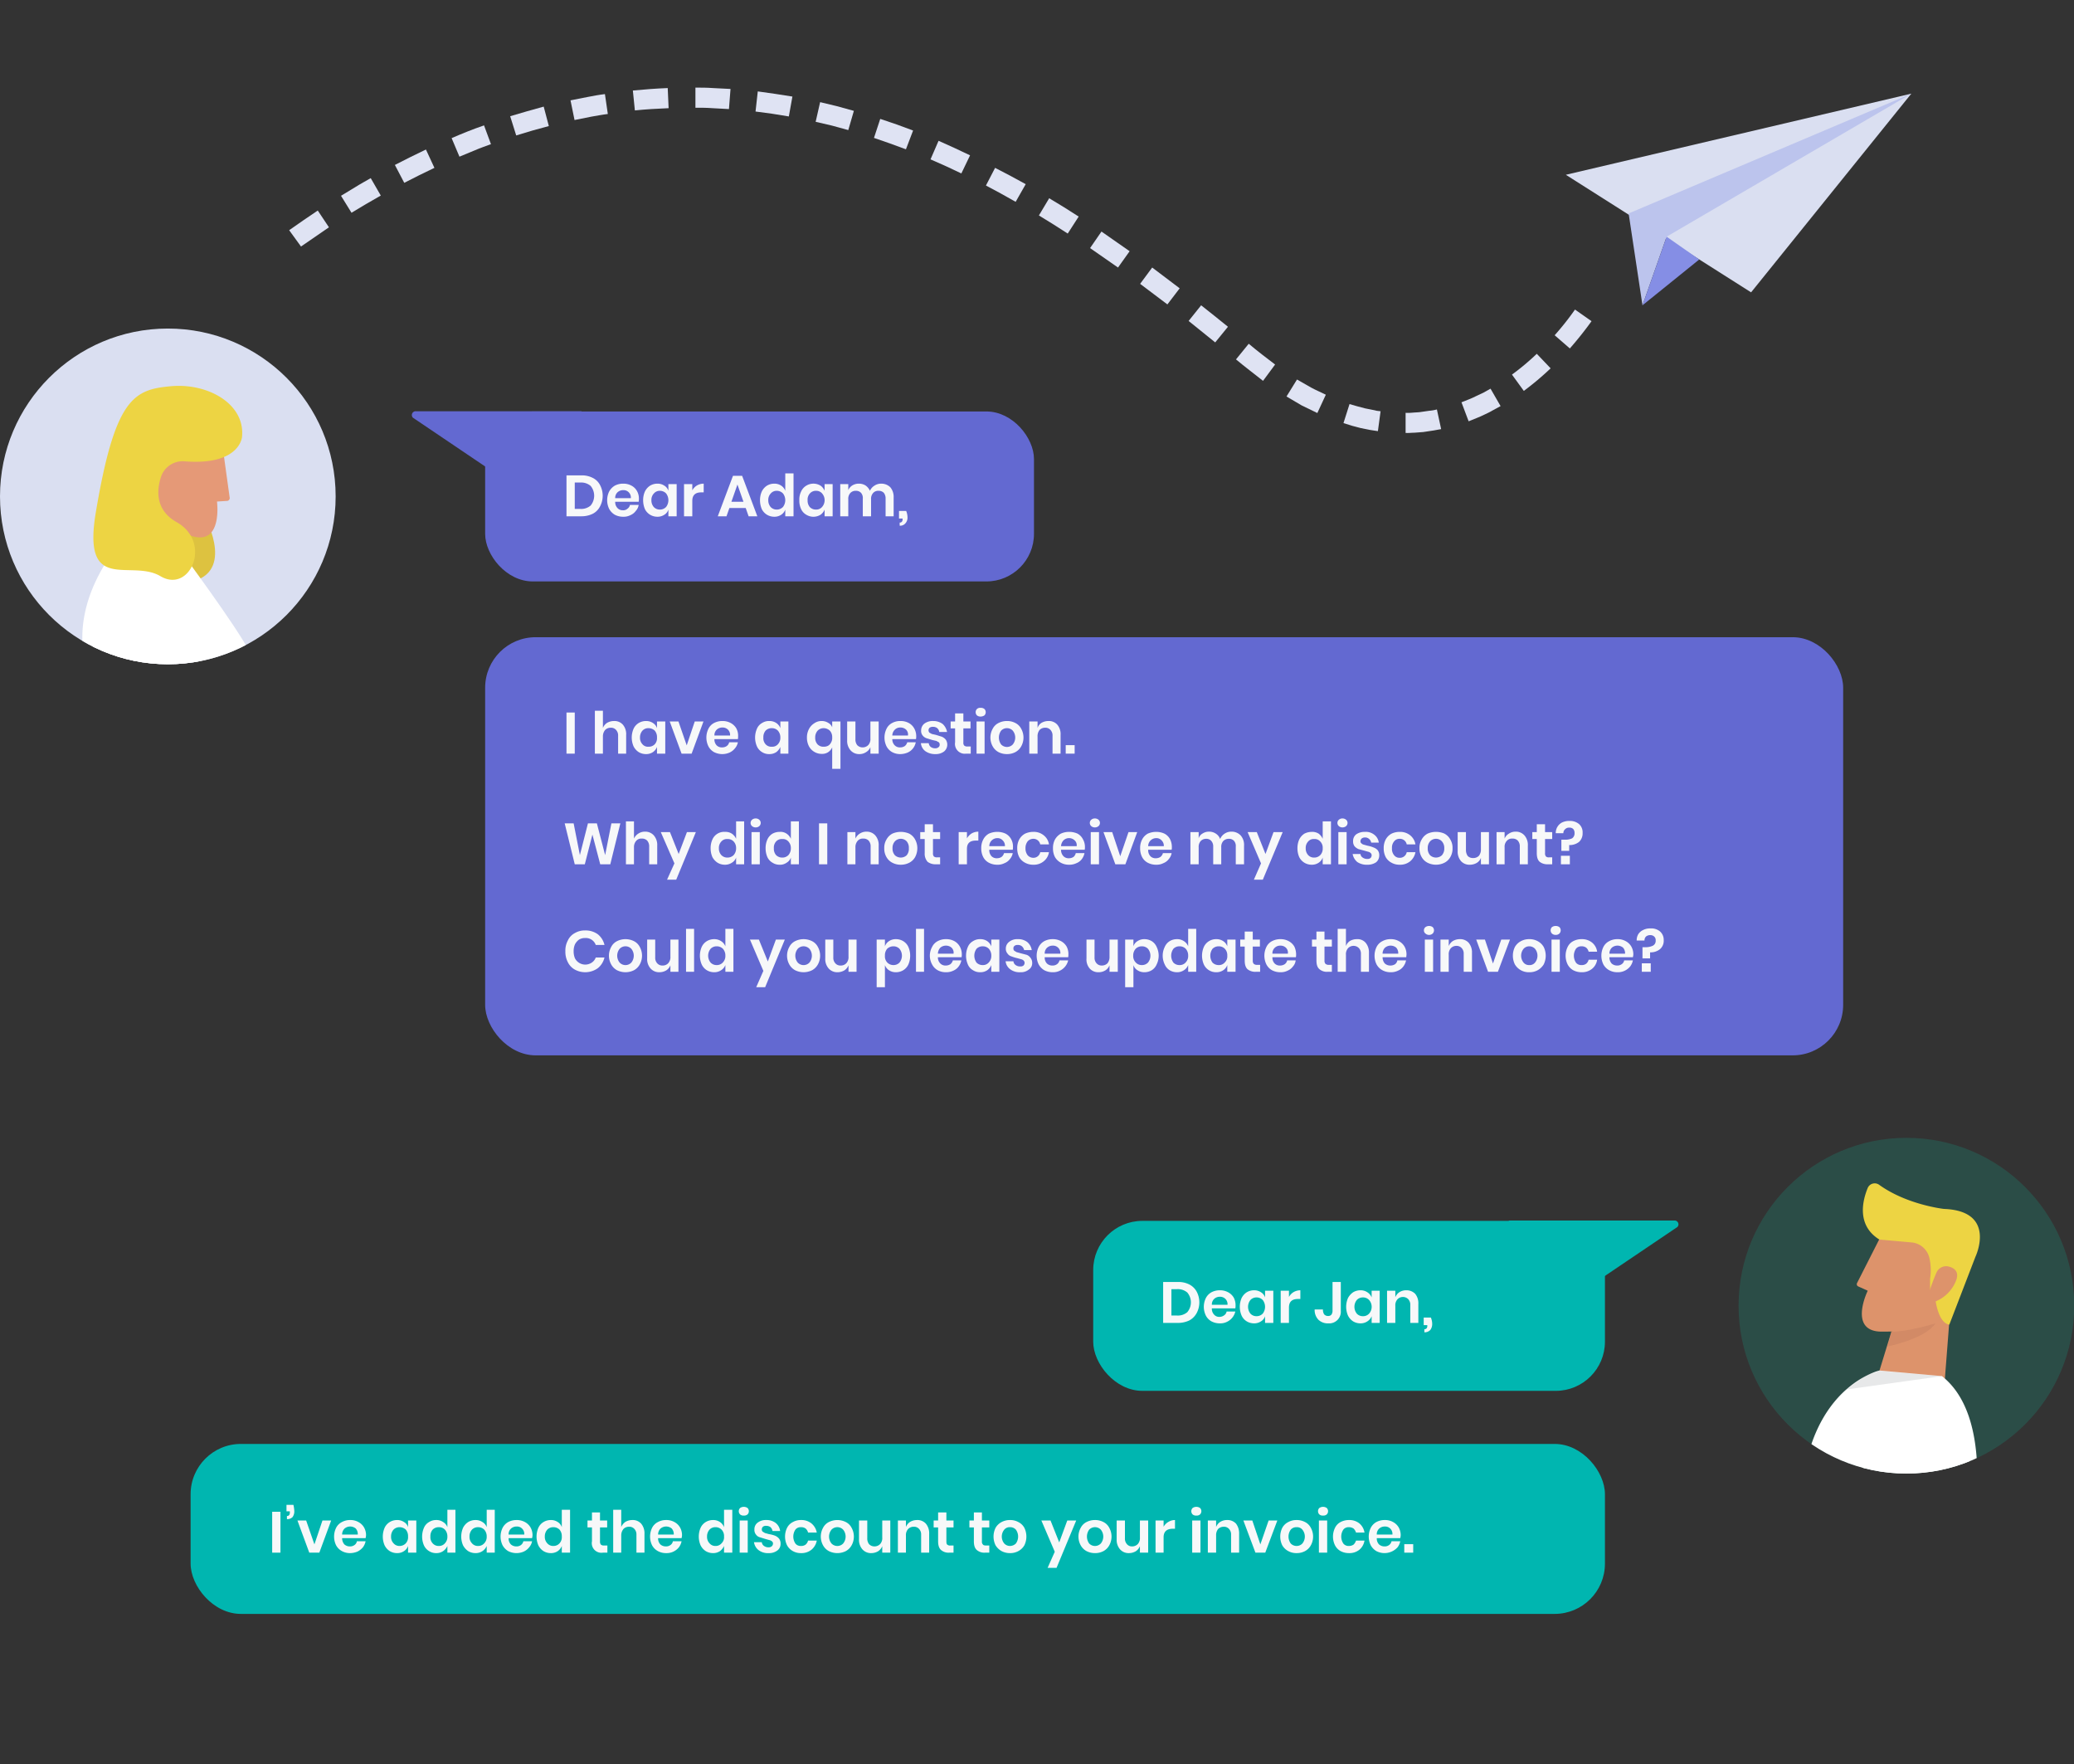 <svg xmlns="http://www.w3.org/2000/svg" xmlns:xlink="http://www.w3.org/1999/xlink" viewBox="0 0 928.1 789.3"><rect x="0" y="0" width="928.1" height="789.3" fill="#333333" stroke="none"/><defs><style>.a{fill:none;}.b{fill:#00b6b0;}.c{fill:#6369d1;}.d{fill:#dadff1;}.e{fill:#02e3bb;opacity:0.15;}.f{clip-path:url(#a);}.g{fill:#dd936b;}.h{fill:#edd443;}.i{fill:#c47f60;opacity:0.46;}.j{fill:#fff;}.k{fill:#101820;opacity:0.1;}.l{clip-path:url(#b);}.m{fill:#ddc240;}.n{fill:#e59977;}.o{fill:#f7f8f9;}.p{fill:#bcc4ed;}.q{fill:#858ee5;}.r{fill:#dfe3f3;fill-rule:evenodd;}</style><clipPath id="a" transform="translate(-495.9 -158)"><circle class="a" cx="1349" cy="742.2" r="75.1"/></clipPath><clipPath id="b" transform="translate(-495.9 -158)"><circle class="a" cx="571" cy="380.1" r="75.1"/></clipPath></defs><title>central-communication-on-invoices</title><rect class="b" x="985.2" y="704.1" width="229" height="76.05" rx="22" transform="translate(1703.4 1326.4) rotate(180)"/><path class="b" d="M1170.9,704.1h74.3a1.7,1.7,0,0,1,1.3,2.9l-39.7,26.8Z" transform="translate(-495.9 -158)"/><rect class="c" x="217.1" y="184.1" width="245.6" height="76.05" rx="21.3"/><circle class="d" cx="75.1" cy="222.1" r="75.1"/><circle class="e" cx="853.1" cy="584.2" r="75.1"/><g class="f"><polygon class="g" points="846.4 595.8 840.2 616 869.9 622.3 872.2 592.7 867.1 586.5 846.4 595.8"/><path class="g" d="M1336.8,712.6l-9.9,19.5a1.1,1.1,0,0,0,.6,1.5l4.2,1.9s-9.1,18.5,6.5,18.3l25.4-.2,8.9-32.4-13-15.2Z" transform="translate(-495.9 -158)"/><path class="h" d="M1359.2,720.5h0a23.9,23.9,0,0,1,.4,9.6v5.1l4.1-7.5-1.9,10.4s1,11.7,6.4,12.6l11.7-30.4s9.8-20.5-14.1-21.4c0,0-16.5-1.8-29-10.8a3.4,3.4,0,0,0-5.1,1.4c-2.4,5.8-5,16.8,5.2,23.1l14.5,1.3A9,9,0,0,1,1359.2,720.5Z" transform="translate(-495.9 -158)"/><path class="g" d="M1362.5,727.3a4.7,4.7,0,0,1,5.5-2.6c2.4.6,4.8,2.3,3.2,6.3a16.5,16.5,0,0,1-9.2,9.3l-2.5-5.1S1361,730.6,1362.5,727.3Z" transform="translate(-495.9 -158)"/><path class="i" d="M1340.6,760.4s16.6-3.2,21.4-10.3c0,0-12.5,3.9-19.7,3.7Z" transform="translate(-495.9 -158)"/><path class="j" d="M1336.9,771.2c-2.6.7-45.2,12.6-33,92.1l3.5,78,65.9,6V877.7a128,128,0,0,1,2.8-19.7c4.2-19.2,11.8-66.2-11.2-84.3Z" transform="translate(-495.9 -158)"/><path class="g" d="M1331.5,834.2l36.7,10.9s-13.8,67.3-36.1,63.3C1332.1,908.4,1309.5,911.3,1331.5,834.2Z" transform="translate(-495.9 -158)"/><path class="k" d="M1365,773.7l-43,6,7.3-5.2c2.4-2.3,5.6-1.8,7.4-3.2Z" transform="translate(-495.9 -158)"/><polygon class="i" points="834.6 679.7 869.7 697.9 872.3 687.2 835.5 676.2 834.6 679.7"/><path class="j" d="M1375,795.6c3.1,12.4,4,29.7-4.1,50.2l-44-12.4s-1.6-26.9,17.5-46.3A18.3,18.3,0,0,1,1375,795.6Z" transform="translate(-495.9 -158)"/></g><g class="l"><path class="m" d="M588,390.2s13.9,25.7-9.1,28.5l-8-7.8,10.4-17.2Z" transform="translate(-495.9 -158)"/><polygon class="g" points="81.2 238.3 80.6 259.3 50.6 255.7 58 227.1 64.7 222.9 81.2 238.3"/><path class="j" d="M578,406.3s23,31,29.3,42.8,0,43.6-33.8,40.2c-31.9-3.1-59.3-42.8-24.7-87.5Z" transform="translate(-495.9 -158)"/><path class="n" d="M595.7,359.2l3,21.6a1.3,1.3,0,0,1-1,1.3l-4.7.3s2.7,20.4-11.9,15.2l-23.9-8.3,2-33.5,17.2-10.1Z" transform="translate(-495.9 -158)"/><path class="g" d="M566.7,364.8a4.6,4.6,0,0,0-4.3-4.2c-2.5-.2-5.3.6-5,4.9a16.1,16.1,0,0,0,5.6,11.8l4-4.1S567,368.4,566.7,364.8Z" transform="translate(-495.9 -158)"/><path class="i" d="M576.7,403.1s-14.6-8.4-16.9-16.7c0,0,10.6,7.8,17.4,9.9Z" transform="translate(-495.9 -158)"/><path class="j" d="M539.3,430.9c-3.1,12.4-4,29.6,4.1,50.1l43.8-12.4s1.6-26.8-17.4-46.1A18.2,18.2,0,0,0,539.3,430.9Z" transform="translate(-495.9 -158)"/><path class="h" d="M604.2,353.5s-.9,12.9-25.8,10.9a10.2,10.2,0,0,0-10.5,7.1c-2,6.3-2.3,14.8,7,20.1,16.1,9,6.1,32.1-7.2,24.2s-35.2,8.4-28.9-28.7c8.6-51.2,17.1-54.8,33.6-56.3S605.7,338.7,604.2,353.5Z" transform="translate(-495.9 -158)"/></g><path class="o" d="M764.4,384.6a7.5,7.5,0,0,1-3.3,3.3A11.6,11.6,0,0,1,756,389h-6.6V370.7H756a10.4,10.4,0,0,1,5.1,1.1,7.3,7.3,0,0,1,3.3,3.2,10.2,10.2,0,0,1,0,9.6Zm-4.2-.4a6.9,6.9,0,0,0,0-8.8,6.5,6.5,0,0,0-4.6-1.5h-2.5v11.8h2.5A6.5,6.5,0,0,0,760.2,384.2Z" transform="translate(-495.9 -158)"/><path class="o" d="M781.7,382.5H771.2a3.8,3.8,0,0,0,1,2.8,3.1,3.1,0,0,0,2.4,1,2.8,2.8,0,0,0,2.1-.7,2.6,2.6,0,0,0,1.1-1.7h3.9a4.9,4.9,0,0,1-1.3,2.7,5.7,5.7,0,0,1-2.4,1.9,6.6,6.6,0,0,1-3.2.7,7.9,7.9,0,0,1-3.8-.9,6.9,6.9,0,0,1-2.5-2.6,8.9,8.9,0,0,1,0-7.8,6.9,6.9,0,0,1,2.5-2.6,7.9,7.9,0,0,1,3.8-.9,7.5,7.5,0,0,1,3.7.9,6,6,0,0,1,2.5,2.5,6.7,6.7,0,0,1,.8,3.5A5.7,5.7,0,0,1,781.7,382.5Zm-4.5-4.3a3.2,3.2,0,0,0-2.4-.9,3.7,3.7,0,0,0-2.5.9,3.4,3.4,0,0,0-1.1,2.7h7A3.3,3.3,0,0,0,777.2,378.2Z" transform="translate(-495.9 -158)"/><path class="o" d="M793.2,375.3a4.1,4.1,0,0,1,1.8,2.3v-3h3.7V389H795v-3a4.1,4.1,0,0,1-1.8,2.3,5.4,5.4,0,0,1-3.1.9,6.3,6.3,0,0,1-3.3-.9,6.2,6.2,0,0,1-2.3-2.5,10.2,10.2,0,0,1-.8-4,9.3,9.3,0,0,1,.8-3.9,6.5,6.5,0,0,1,2.3-2.6,6.3,6.3,0,0,1,3.3-.9A5.4,5.4,0,0,1,793.2,375.3Zm-4.7,3.5a4.1,4.1,0,0,0-1.1,3,4.5,4.5,0,0,0,1.1,3.1,3.7,3.7,0,0,0,2.7,1.1,3.8,3.8,0,0,0,2.8-1.2,5,5,0,0,0,0-6,3.8,3.8,0,0,0-2.8-1.2A3.4,3.4,0,0,0,788.5,378.8Z" transform="translate(-495.9 -158)"/><path class="o" d="M807.8,375.2a6.1,6.1,0,0,1,3-.8v3.9h-1.1c-2.7,0-4,1.3-4,3.8V389H802V374.6h3.7v2.8A5.6,5.6,0,0,1,807.8,375.2Z" transform="translate(-495.9 -158)"/><path class="o" d="M829.6,385.3h-7.3L821,389h-3.9l6.8-18.1H828l6.8,18.1h-3.9Zm-1-2.8-2.7-7.7-2.7,7.7Z" transform="translate(-495.9 -158)"/><path class="o" d="M845.5,375.3a4.6,4.6,0,0,1,1.8,2.3v-7.8H851V389h-3.7v-3a4.6,4.6,0,0,1-1.8,2.3,5.4,5.4,0,0,1-3.1.9,6.3,6.3,0,0,1-3.3-.9,6.2,6.2,0,0,1-2.3-2.5,10.2,10.2,0,0,1-.8-4,9.3,9.3,0,0,1,.8-3.9,6.5,6.5,0,0,1,2.3-2.6,6.3,6.3,0,0,1,3.3-.9A5.4,5.4,0,0,1,845.5,375.3Zm-4.7,3.5a4.1,4.1,0,0,0-1.1,3,4.5,4.5,0,0,0,1.1,3.1,3.7,3.7,0,0,0,2.7,1.1,3.8,3.8,0,0,0,2.8-1.2,5,5,0,0,0,0-6,3.8,3.8,0,0,0-2.8-1.2A3.4,3.4,0,0,0,840.8,378.8Z" transform="translate(-495.9 -158)"/><path class="o" d="M863.1,375.3a5.2,5.2,0,0,1,1.8,2.3v-3h3.6V389h-3.6v-3a5.2,5.2,0,0,1-1.8,2.3,6.1,6.1,0,0,1-6.4,0,5.6,5.6,0,0,1-2.3-2.5,8.7,8.7,0,0,1-.8-4,8,8,0,0,1,.8-3.9,5.8,5.8,0,0,1,2.3-2.6,6.1,6.1,0,0,1,6.4,0Zm-4.8,3.5a4,4,0,0,0-1,3,4.5,4.5,0,0,0,1,3.1,3.8,3.8,0,0,0,2.8,1.1,3.4,3.4,0,0,0,2.7-1.2,4.6,4.6,0,0,0,0-6,3.4,3.4,0,0,0-2.7-1.2A3.5,3.5,0,0,0,858.3,378.8Z" transform="translate(-495.9 -158)"/><path class="o" d="M894.3,376a6.7,6.7,0,0,1,1.5,4.6V389h-3.6v-7.9a4,4,0,0,0-.8-2.6,3.2,3.2,0,0,0-2.4-.9,3,3,0,0,0-2.4,1,3.8,3.8,0,0,0-.9,2.8V389H882v-7.9a3.5,3.5,0,0,0-.8-2.6,3,3,0,0,0-2.3-.9,3.2,3.2,0,0,0-2.5,1,3.8,3.8,0,0,0-.9,2.8V389h-3.6V374.6h3.6v2.7a4.6,4.6,0,0,1,1.8-2.1,5.5,5.5,0,0,1,2.9-.8,5.6,5.6,0,0,1,3,.8,5.9,5.9,0,0,1,2,2.4,5,5,0,0,1,2-2.3,5.3,5.3,0,0,1,3-.9A5.7,5.7,0,0,1,894.3,376Z" transform="translate(-495.9 -158)"/><path class="o" d="M902,389.5a3.7,3.7,0,0,1-.9,2.6,3,3,0,0,1-2.6,1.1v-1.4a1.1,1.1,0,0,0,1-.4,1.6,1.6,0,0,0,.3-1.1V390h-1.6v-3.4h3.2A7.5,7.5,0,0,1,902,389.5Z" transform="translate(-495.9 -158)"/><path class="o" d="M1031.4,745.5a8.1,8.1,0,0,1-3.3,3.3,11.7,11.7,0,0,1-5.2,1.1h-6.5V731.6h6.5a10.5,10.5,0,0,1,5.2,1.1,7.8,7.8,0,0,1,3.3,3.2,10.2,10.2,0,0,1,0,9.6Zm-4.2-.4a6.8,6.8,0,0,0,0-8.8,6.5,6.5,0,0,0-4.6-1.5h-2.5v11.8h2.5A6.5,6.5,0,0,0,1027.2,745.1Z" transform="translate(-495.9 -158)"/><path class="o" d="M1048.7,743.4h-10.5a3.8,3.8,0,0,0,1,2.8,3,3,0,0,0,2.4,1,3.5,3.5,0,0,0,2.1-.7,2.6,2.6,0,0,0,1.1-1.7h3.9a6.8,6.8,0,0,1-3.7,4.6,6.6,6.6,0,0,1-3.2.7,7.9,7.9,0,0,1-3.8-.9,6.3,6.3,0,0,1-2.5-2.6,8.9,8.9,0,0,1,0-7.8,6.3,6.3,0,0,1,2.5-2.6,7.9,7.9,0,0,1,3.8-.9,7.5,7.5,0,0,1,3.7.9,6.4,6.4,0,0,1,2.5,2.4,7.3,7.3,0,0,1,.8,3.6A5.7,5.7,0,0,1,1048.7,743.4Zm-4.5-4.3a3.4,3.4,0,0,0-2.4-.9,3.7,3.7,0,0,0-2.5.9,3.4,3.4,0,0,0-1.1,2.7h7A3.3,3.3,0,0,0,1044.2,739.1Z" transform="translate(-495.9 -158)"/><path class="o" d="M1060.2,736.2a4.1,4.1,0,0,1,1.8,2.3v-3h3.7v14.4H1062v-3a4.1,4.1,0,0,1-1.8,2.3,5.4,5.4,0,0,1-3.1.9,6.3,6.3,0,0,1-3.3-.9,5.9,5.9,0,0,1-2.3-2.6,9.9,9.9,0,0,1,0-7.8,6.5,6.5,0,0,1,2.3-2.6,6.3,6.3,0,0,1,3.3-.9A5.4,5.4,0,0,1,1060.2,736.2Zm-4.7,3.4a4.9,4.9,0,0,0,0,6.2,3.7,3.7,0,0,0,2.7,1.1,3.8,3.8,0,0,0,2.8-1.2,5,5,0,0,0,0-6,3.8,3.8,0,0,0-2.8-1.2A3.7,3.7,0,0,0,1055.5,739.6Z" transform="translate(-495.9 -158)"/><path class="o" d="M1074.8,736.1a6.1,6.1,0,0,1,3-.8v3.9h-1.1c-2.7,0-4,1.3-4,3.8v6.9H1069V735.5h3.7v2.8A5.6,5.6,0,0,1,1074.8,736.1Z" transform="translate(-495.9 -158)"/><path class="o" d="M1095.9,731.6v12.9a5.2,5.2,0,0,1-5.6,5.6,6,6,0,0,1-4.4-1.6,6.2,6.2,0,0,1-1.7-4.6h3.7a4.1,4.1,0,0,0,.5,2.1,2.2,2.2,0,0,0,1.8.8,1.8,1.8,0,0,0,1.5-.6,2.9,2.9,0,0,0,.5-1.7V731.6Z" transform="translate(-495.9 -158)"/><path class="o" d="M1107.8,736.2a4.8,4.8,0,0,1,1.9,2.3v-3h3.6v14.4h-3.6v-3a4.8,4.8,0,0,1-1.9,2.3,5.4,5.4,0,0,1-3.1.9,6.3,6.3,0,0,1-3.3-.9,6.6,6.6,0,0,1-2.3-2.6,9.9,9.9,0,0,1,0-7.8,7.3,7.3,0,0,1,2.3-2.6,6.3,6.3,0,0,1,3.3-.9A5.4,5.4,0,0,1,1107.8,736.2Zm-4.7,3.4a4.9,4.9,0,0,0,0,6.2,3.7,3.7,0,0,0,2.7,1.1,3.6,3.6,0,0,0,2.8-1.2,4.6,4.6,0,0,0,0-6,3.6,3.6,0,0,0-2.8-1.2A3.7,3.7,0,0,0,1103.1,739.6Z" transform="translate(-495.9 -158)"/><path class="o" d="M1129.2,736.9a6.7,6.7,0,0,1,1.4,4.6v8.4H1127V742a3.7,3.7,0,0,0-.9-2.7,3.3,3.3,0,0,0-2.4-1,3.3,3.3,0,0,0-2.5,1.1,4,4,0,0,0-.9,2.9v7.6h-3.7V735.5h3.7v2.9a4.8,4.8,0,0,1,1.9-2.3,5.6,5.6,0,0,1,3-.8A5.4,5.4,0,0,1,1129.2,736.9Z" transform="translate(-495.9 -158)"/><path class="o" d="M1136.8,750.4a4.5,4.5,0,0,1-.8,2.6,3.4,3.4,0,0,1-2.7,1.1v-1.4a1.1,1.1,0,0,0,1-.4,1.6,1.6,0,0,0,.3-1.1v-.3H1133v-3.4h3.2A7.5,7.5,0,0,1,1136.8,750.4Z" transform="translate(-495.9 -158)"/><rect class="c" x="217.1" y="285.1" width="607.7" height="187.09" rx="22.6"/><path class="o" d="M753.1,476.8v18.4h-3.7V476.8Z" transform="translate(-495.9 -158)"/><path class="o" d="M774.6,482.2a6.5,6.5,0,0,1,1.5,4.6v8.4h-3.6v-8a3.6,3.6,0,0,0-.9-2.6,3,3,0,0,0-2.4-1,3.4,3.4,0,0,0-2.5,1,4.4,4.4,0,0,0-1,2.9v7.7h-3.6V476h3.6v7.7a4.8,4.8,0,0,1,1.9-2.3,6.2,6.2,0,0,1,3.1-.8A5,5,0,0,1,774.6,482.2Z" transform="translate(-495.9 -158)"/><path class="o" d="M788.1,481.5a4.2,4.2,0,0,1,1.8,2.3v-3h3.7v14.4h-3.7v-3a5,5,0,0,1-1.8,2.3,5.4,5.4,0,0,1-3.1.9,6.3,6.3,0,0,1-3.3-.9,6.5,6.5,0,0,1-2.3-2.6,9.9,9.9,0,0,1,0-7.8,5.9,5.9,0,0,1,2.3-2.6,6.3,6.3,0,0,1,3.3-.9A5.4,5.4,0,0,1,788.1,481.5Zm-4.7,3.4a4.5,4.5,0,0,0-1.1,3.1,4.1,4.1,0,0,0,1.1,3,3.2,3.2,0,0,0,2.7,1.1,3.7,3.7,0,0,0,2.8-1.1,4,4,0,0,0,1-3,4.5,4.5,0,0,0-1-3.1,4.1,4.1,0,0,0-2.8-1.1A3.5,3.5,0,0,0,783.4,484.9Z" transform="translate(-495.9 -158)"/><path class="o" d="M803.2,491.5l3.6-10.7h3.9l-5.3,14.4h-4.5l-5.3-14.4h3.9Z" transform="translate(-495.9 -158)"/><path class="o" d="M826.1,488.7H815.6a3.8,3.8,0,0,0,1,2.8,3.2,3.2,0,0,0,2.4.9,3.5,3.5,0,0,0,2.1-.6,2.8,2.8,0,0,0,1.1-1.7h3.9a5.7,5.7,0,0,1-1.3,2.7,6.5,6.5,0,0,1-2.4,1.9,8.1,8.1,0,0,1-7-.2,6.3,6.3,0,0,1-2.5-2.6,8.9,8.9,0,0,1,0-7.8,5.7,5.7,0,0,1,2.5-2.6,7.9,7.9,0,0,1,3.8-.9,7.5,7.5,0,0,1,3.7.9,6.4,6.4,0,0,1,2.5,2.4,6.9,6.9,0,0,1,.8,3.5A6.2,6.2,0,0,1,826.1,488.7Zm-4.5-4.3a3.4,3.4,0,0,0-2.4-.9,3.7,3.7,0,0,0-2.5.9,3.4,3.4,0,0,0-1.1,2.7h7A3.3,3.3,0,0,0,821.6,484.4Z" transform="translate(-495.9 -158)"/><path class="o" d="M843.3,481.5a4.7,4.7,0,0,1,1.8,2.3v-3h3.6v14.4h-3.6v-3a5.8,5.8,0,0,1-1.8,2.3,5.5,5.5,0,0,1-3.2.9,5.7,5.7,0,0,1-3.2-.9,5.8,5.8,0,0,1-2.3-2.6,9.9,9.9,0,0,1,0-7.8,5.3,5.3,0,0,1,2.3-2.6,5.7,5.7,0,0,1,3.2-.9A5.5,5.5,0,0,1,843.3,481.5Zm-4.8,3.4a4.5,4.5,0,0,0-1,3.1,4,4,0,0,0,1,3,3.4,3.4,0,0,0,2.8,1.1A3.3,3.3,0,0,0,844,491a4.1,4.1,0,0,0,1.1-3,4.5,4.5,0,0,0-1.1-3.1,3.7,3.7,0,0,0-2.7-1.1A3.8,3.8,0,0,0,838.5,484.9Z" transform="translate(-495.9 -158)"/><path class="o" d="M866.5,481.4a3.9,3.9,0,0,1,1.8,2v-2.6H872V502h-3.7v-9.6a5.1,5.1,0,0,1-1.9,2.2,4.9,4.9,0,0,1-2.8.7,6.3,6.3,0,0,1-3.3-.9,6.4,6.4,0,0,1-2.4-2.5,8.3,8.3,0,0,1-.9-3.9,7.9,7.9,0,0,1,.9-3.8,6.7,6.7,0,0,1,2.4-2.6,5.6,5.6,0,0,1,3.3-1A5.5,5.5,0,0,1,866.5,481.4Zm-4.7,3.5a4.5,4.5,0,0,0-1.1,3.1,4.2,4.2,0,0,0,1.1,3.1,3.6,3.6,0,0,0,2.7,1,4.1,4.1,0,0,0,1.9-.4,3.4,3.4,0,0,0,1.4-1.5,3.8,3.8,0,0,0,.5-2.2,4.3,4.3,0,0,0-.5-2.3,3.2,3.2,0,0,0-1.4-1.4,4.1,4.1,0,0,0-1.9-.5A3.7,3.7,0,0,0,861.8,484.9Z" transform="translate(-495.9 -158)"/><path class="o" d="M889.1,480.8v14.4h-3.7v-2.9a4.5,4.5,0,0,1-1.9,2.2,5.3,5.3,0,0,1-3,.9,5.1,5.1,0,0,1-4-1.7,6.4,6.4,0,0,1-1.5-4.5v-8.4h3.7v7.9a4.1,4.1,0,0,0,.8,2.7,3.3,3.3,0,0,0,2.4,1,3.5,3.5,0,0,0,2.6-1.1,4,4,0,0,0,.9-2.9v-7.6Z" transform="translate(-495.9 -158)"/><path class="o" d="M905.8,488.7H895.2a3.8,3.8,0,0,0,1.1,2.8,3.2,3.2,0,0,0,2.4.9,3.7,3.7,0,0,0,2.1-.6,3.4,3.4,0,0,0,1.1-1.7h3.8a6.3,6.3,0,0,1-3.6,4.6,8.8,8.8,0,0,1-3.3.7,7.5,7.5,0,0,1-3.7-.9,6.3,6.3,0,0,1-2.5-2.6,8.9,8.9,0,0,1,0-7.8,5.7,5.7,0,0,1,2.5-2.6,7.5,7.5,0,0,1,3.7-.9,7.6,7.6,0,0,1,3.8.9,6.2,6.2,0,0,1,2.4,2.4,7,7,0,0,1,.9,3.5A6.2,6.2,0,0,1,905.8,488.7Zm-4.5-4.3a3.7,3.7,0,0,0-2.5-.9,3.4,3.4,0,0,0-2.4.9,3.8,3.8,0,0,0-1.2,2.7h7A3,3,0,0,0,901.3,484.4Z" transform="translate(-495.9 -158)"/><path class="o" d="M917.7,481.9a6.4,6.4,0,0,1,2,3.6h-3.5a2.6,2.6,0,0,0-.9-1.7,2.9,2.9,0,0,0-1.9-.6,2.4,2.4,0,0,0-1.5.4,1.7,1.7,0,0,0-.5,1.2,1.8,1.8,0,0,0,.4,1l1.1.6,1.8.4,2.6.8a4.6,4.6,0,0,1,1.8,1.3,4,4,0,0,1-.7,5.3,6.1,6.1,0,0,1-3.9,1.2,7.5,7.5,0,0,1-4.5-1.3,5,5,0,0,1-2-3.6h3.5a2.6,2.6,0,0,0,.9,1.7,3.3,3.3,0,0,0,2.1.6,2,2,0,0,0,1.4-.5,1.3,1.3,0,0,0,.5-1.1,1.4,1.4,0,0,0-.4-1.1l-1.1-.6-1.8-.4-2.6-.8a3.8,3.8,0,0,1-1.7-1.2,3.2,3.2,0,0,1-.7-2.3,3.9,3.9,0,0,1,1.4-3,6.2,6.2,0,0,1,4-1.2A7,7,0,0,1,917.7,481.9Z" transform="translate(-495.9 -158)"/><path class="o" d="M930.3,492v3.2h-2a4.4,4.4,0,0,1-5-5.1v-6.2h-2v-3.1h2v-3.6H927v3.6h3.2v3.1H927v6.3a1.8,1.8,0,0,0,.4,1.4,2,2,0,0,0,1.4.4Z" transform="translate(-495.9 -158)"/><path class="o" d="M933.1,475.2a2.1,2.1,0,0,1,1.6-.5,2.5,2.5,0,0,1,1.7.5,2,2,0,0,1,.6,1.5,2,2,0,0,1-.6,1.4,3.1,3.1,0,0,1-1.7.5,2.5,2.5,0,0,1-1.6-.5,2,2,0,0,1-.6-1.4A2,2,0,0,1,933.1,475.2Zm3.4,5.6v14.4h-3.6V480.8Z" transform="translate(-495.9 -158)"/><path class="o" d="M950.3,481.5a5.9,5.9,0,0,1,2.6,2.6,8.1,8.1,0,0,1,0,7.8,6.5,6.5,0,0,1-2.6,2.6,7.9,7.9,0,0,1-3.8.9,8.2,8.2,0,0,1-3.8-.9,6.5,6.5,0,0,1-2.6-2.6,8.1,8.1,0,0,1,0-7.8,5.9,5.9,0,0,1,2.6-2.6,8.2,8.2,0,0,1,3.8-.9A7.9,7.9,0,0,1,950.3,481.5Zm-6.4,3.4a5.3,5.3,0,0,0,0,6.2,3.6,3.6,0,0,0,5.2,0,4.9,4.9,0,0,0,0-6.2,3.6,3.6,0,0,0-5.2,0Z" transform="translate(-495.9 -158)"/><path class="o" d="M969,482.2a6.5,6.5,0,0,1,1.5,4.6v8.4h-3.6v-8a3.6,3.6,0,0,0-.9-2.6,3,3,0,0,0-2.4-1,3.4,3.4,0,0,0-2.5,1,4.4,4.4,0,0,0-.9,2.9v7.7h-3.7V480.8h3.7v2.9a4.2,4.2,0,0,1,1.8-2.3,6.2,6.2,0,0,1,3.1-.8A5,5,0,0,1,969,482.2Z" transform="translate(-495.9 -158)"/><path class="o" d="M976.8,491.4v3.8h-4v-3.8Z" transform="translate(-495.9 -158)"/><path class="o" d="M773.5,526.4,769,544.7h-4.5L761,531.4l-3.4,13.3h-4.5l-4.5-18.3h4l2.8,14.2,3.6-14.2h4l3.7,14.2,2.8-14.2Z" transform="translate(-495.9 -158)"/><path class="o" d="M788.5,531.8a6.5,6.5,0,0,1,1.5,4.6v8.3h-3.6v-7.9a3.8,3.8,0,0,0-.9-2.7,3.2,3.2,0,0,0-2.4-.9,3,3,0,0,0-2.5,1,4.2,4.2,0,0,0-1,2.9v7.6H776V525.5h3.6v7.7a5.1,5.1,0,0,1,1.9-2.2,5.4,5.4,0,0,1,3.1-.9A5.1,5.1,0,0,1,788.5,531.8Z" transform="translate(-495.9 -158)"/><path class="o" d="M795.7,530.3l3.9,9.8,3.7-9.8h4l-8.8,21.3h-4.1l3.3-7.3-6.1-14Z" transform="translate(-495.9 -158)"/><path class="o" d="M823.4,531a5.3,5.3,0,0,1,1.9,2.3v-7.8h3.6v19.2h-3.6v-3a4.3,4.3,0,0,1-1.9,2.3,5.4,5.4,0,0,1-3.1.9,6.3,6.3,0,0,1-3.3-.9,7,7,0,0,1-2.3-2.5,9.8,9.8,0,0,1-.8-4,9.3,9.3,0,0,1,.8-3.9,5.7,5.7,0,0,1,5.6-3.4A5.3,5.3,0,0,1,823.4,531Zm-4.7,3.5a4.1,4.1,0,0,0-1.1,3,4.3,4.3,0,0,0,1.1,3.1,3.7,3.7,0,0,0,2.7,1.1,3.9,3.9,0,0,0,2.8-1.1,4.5,4.5,0,0,0,1.1-3.1,4.2,4.2,0,0,0-1.1-3,3.6,3.6,0,0,0-2.8-1.1A3.3,3.3,0,0,0,818.7,534.5Z" transform="translate(-495.9 -158)"/><path class="o" d="M832.4,524.8a2.4,2.4,0,0,1,1.7-.6,2.3,2.3,0,0,1,1.6.6,1.9,1.9,0,0,1,0,2.8,2.3,2.3,0,0,1-1.6.6,2.4,2.4,0,0,1-1.7-.6,1.9,1.9,0,0,1,0-2.8Zm3.5,5.5v14.4h-3.7V530.3Z" transform="translate(-495.9 -158)"/><path class="o" d="M847.9,531a5.3,5.3,0,0,1,1.9,2.3v-7.8h3.6v19.2h-3.6v-3a4.3,4.3,0,0,1-1.9,2.3,5,5,0,0,1-3.1.9,5.7,5.7,0,0,1-3.2-.9,5.6,5.6,0,0,1-2.3-2.5,9.8,9.8,0,0,1-.8-4,9.3,9.3,0,0,1,.8-3.9,5.8,5.8,0,0,1,2.3-2.6,6.6,6.6,0,0,1,3.2-.8A4.9,4.9,0,0,1,847.9,531Zm-4.7,3.5a4,4,0,0,0-1,3,4.3,4.3,0,0,0,1,3.1,3.8,3.8,0,0,0,2.8,1.1,3.7,3.7,0,0,0,2.7-1.1,4.5,4.5,0,0,0,1.1-3.1,4.2,4.2,0,0,0-1.1-3,3.3,3.3,0,0,0-2.7-1.1A3.4,3.4,0,0,0,843.2,534.5Z" transform="translate(-495.9 -158)"/><path class="o" d="M866.1,526.4v18.3h-3.7V526.4Z" transform="translate(-495.9 -158)"/><path class="o" d="M887.6,531.8a6.5,6.5,0,0,1,1.5,4.6v8.3h-3.6v-7.9a3.8,3.8,0,0,0-.9-2.7,3.2,3.2,0,0,0-2.4-.9,3,3,0,0,0-2.5,1,4.2,4.2,0,0,0-1,2.9v7.6h-3.6V530.3h3.6v2.9a5.1,5.1,0,0,1,1.9-2.2,5.4,5.4,0,0,1,3.1-.9A5.1,5.1,0,0,1,887.6,531.8Z" transform="translate(-495.9 -158)"/><path class="o" d="M902.8,531a6.5,6.5,0,0,1,2.6,2.6,8.1,8.1,0,0,1,1,3.9,8.5,8.5,0,0,1-1,4,6.3,6.3,0,0,1-2.6,2.5,8.2,8.2,0,0,1-3.8.9,7.9,7.9,0,0,1-3.8-.9,6.3,6.3,0,0,1-2.6-2.5,7.4,7.4,0,0,1-1-4,7.1,7.1,0,0,1,1-3.9,6.5,6.5,0,0,1,2.6-2.6,9.2,9.2,0,0,1,3.8-.8A9.6,9.6,0,0,1,902.8,531Zm-6.4,3.4a4.3,4.3,0,0,0-1.1,3.1,4.4,4.4,0,0,0,1.1,3.2,3.9,3.9,0,0,0,5.2,0,4.4,4.4,0,0,0,1-3.2,4.3,4.3,0,0,0-1-3.1,3.6,3.6,0,0,0-5.2,0Z" transform="translate(-495.9 -158)"/><path class="o" d="M916.6,541.6v3.1h-1.9a5.8,5.8,0,0,1-3.7-1.1,5.4,5.4,0,0,1-1.3-3.9v-6.3h-2v-3.1h2v-3.5h3.7v3.5h3.2v3.1h-3.2v6.3a2.1,2.1,0,0,0,.4,1.5,2,2,0,0,0,1.4.4Z" transform="translate(-495.9 -158)"/><path class="o" d="M930.7,530.9a6.1,6.1,0,0,1,3-.8v4h-1.1c-2.7,0-4,1.2-4,3.7v6.9h-3.7V530.3h3.7v2.8A6.3,6.3,0,0,1,930.7,530.9Z" transform="translate(-495.9 -158)"/><path class="o" d="M949.1,538.2H938.6a4,4,0,0,0,1,2.9,3.2,3.2,0,0,0,2.4.9,3.7,3.7,0,0,0,2.1-.6,3.2,3.2,0,0,0,1.1-1.7h3.9a5.7,5.7,0,0,1-1.3,2.7,5.5,5.5,0,0,1-2.4,1.8,6.6,6.6,0,0,1-3.2.7,7.9,7.9,0,0,1-3.8-.9,6,6,0,0,1-2.5-2.5,8.4,8.4,0,0,1-.9-4,8,8,0,0,1,.9-3.9,6.3,6.3,0,0,1,2.5-2.6,9.2,9.2,0,0,1,3.8-.8,8.7,8.7,0,0,1,3.7.8,6,6,0,0,1,2.5,2.5,6.7,6.7,0,0,1,.8,3.5A4.9,4.9,0,0,1,949.1,538.2Zm-4.5-4.2a3.1,3.1,0,0,0-2.4-1,3.6,3.6,0,0,0-3.6,3.6h7A3.3,3.3,0,0,0,944.6,534Z" transform="translate(-495.9 -158)"/><path class="o" d="M962.9,531.7a6.2,6.2,0,0,1,2.4,4.1h-3.9a3.1,3.1,0,0,0-3.2-2.5,3.4,3.4,0,0,0-2.4,1.1,4.8,4.8,0,0,0-1,3.1,4.9,4.9,0,0,0,1,3.2,3.4,3.4,0,0,0,2.4,1.1,3.1,3.1,0,0,0,3.2-2.5h3.9a6.4,6.4,0,0,1-2.4,4.1,6.9,6.9,0,0,1-4.6,1.5,7.5,7.5,0,0,1-3.7-.9,6.3,6.3,0,0,1-2.6-2.5,8.4,8.4,0,0,1-.9-4,8,8,0,0,1,.9-3.9,6.5,6.5,0,0,1,2.6-2.6,8.7,8.7,0,0,1,3.7-.8A6.9,6.9,0,0,1,962.9,531.7Z" transform="translate(-495.9 -158)"/><path class="o" d="M981.3,538.2H970.7a4.1,4.1,0,0,0,1.1,2.9,3.2,3.2,0,0,0,2.4.9,3.7,3.7,0,0,0,2.1-.6,3,3,0,0,0,1-1.7h3.9a6.6,6.6,0,0,1-1.2,2.7,5.5,5.5,0,0,1-2.4,1.8,7.2,7.2,0,0,1-3.3.7,7.5,7.5,0,0,1-3.7-.9,6.9,6.9,0,0,1-2.6-2.5,8.4,8.4,0,0,1-.9-4,8,8,0,0,1,.9-3.9,7.2,7.2,0,0,1,2.6-2.6,8.7,8.7,0,0,1,3.7-.8,8.9,8.9,0,0,1,3.8.8,5.8,5.8,0,0,1,2.4,2.5,6.8,6.8,0,0,1,.9,3.5A4.9,4.9,0,0,1,981.3,538.2Zm-4.5-4.2a3.6,3.6,0,0,0-5,0,4.2,4.2,0,0,0-1.1,2.6h7A2.9,2.9,0,0,0,976.8,534Z" transform="translate(-495.9 -158)"/><path class="o" d="M984.2,524.8a2.3,2.3,0,0,1,1.6-.6,2.4,2.4,0,0,1,1.7.6,1.9,1.9,0,0,1,0,2.8,2.4,2.4,0,0,1-1.7.6,2.3,2.3,0,0,1-1.6-.6,1.9,1.9,0,0,1,0-2.8Zm3.5,5.5v14.4H984V530.3Z" transform="translate(-495.9 -158)"/><path class="o" d="M997.2,541.1l3.7-10.8h3.9l-5.3,14.4H995l-5.3-14.4h3.9Z" transform="translate(-495.9 -158)"/><path class="o" d="M1020.2,538.2h-10.5a4,4,0,0,0,1,2.9,3.2,3.2,0,0,0,2.4.9,3.7,3.7,0,0,0,2.1-.6,3.2,3.2,0,0,0,1.1-1.7h3.9a5.7,5.7,0,0,1-1.3,2.7,5.5,5.5,0,0,1-2.4,1.8,6.6,6.6,0,0,1-3.2.7,7.9,7.9,0,0,1-3.8-.9,6,6,0,0,1-2.5-2.5,8.4,8.4,0,0,1-.9-4,8,8,0,0,1,.9-3.9,6.3,6.3,0,0,1,2.5-2.6,9.2,9.2,0,0,1,3.8-.8,8.7,8.7,0,0,1,3.7.8,6,6,0,0,1,2.5,2.5,7.8,7.8,0,0,1,.8,3.5A4.9,4.9,0,0,1,1020.2,538.2Zm-4.5-4.2a3.1,3.1,0,0,0-2.4-1,3.6,3.6,0,0,0-3.6,3.6h7A3.3,3.3,0,0,0,1015.7,534Z" transform="translate(-495.9 -158)"/><path class="o" d="M1051.1,531.8a6.4,6.4,0,0,1,1.5,4.6v8.3h-3.7v-7.9a3.5,3.5,0,0,0-.8-2.6,3,3,0,0,0-2.3-.9,3.4,3.4,0,0,0-2.5,1,3.9,3.9,0,0,0-.9,2.8v7.6h-3.6v-7.9a3.6,3.6,0,0,0-.9-2.6,2.9,2.9,0,0,0-2.3-.9,3.3,3.3,0,0,0-2.4,1,3.9,3.9,0,0,0-.9,2.8v7.6h-3.7V530.3h3.7v2.8a3.6,3.6,0,0,1,1.8-2.2,5.1,5.1,0,0,1,2.8-.8,5.4,5.4,0,0,1,3.1.9,4.7,4.7,0,0,1,1.9,2.4,5.2,5.2,0,0,1,2-2.4,5.3,5.3,0,0,1,3-.9A5.6,5.6,0,0,1,1051.1,531.8Z" transform="translate(-495.9 -158)"/><path class="o" d="M1058.3,530.3l3.9,9.8,3.6-9.8h4.1l-8.9,21.3h-4l3.2-7.3-6-14Z" transform="translate(-495.9 -158)"/><path class="o" d="M1086,531a5.8,5.8,0,0,1,1.8,2.3v-7.8h3.7v19.2h-3.7v-3a4.7,4.7,0,0,1-1.8,2.3,5.4,5.4,0,0,1-3.1.9,6.3,6.3,0,0,1-3.3-.9,6.2,6.2,0,0,1-2.3-2.5,9.8,9.8,0,0,1-.8-4,9.3,9.3,0,0,1,.8-3.9,6.5,6.5,0,0,1,2.3-2.6,7.3,7.3,0,0,1,3.3-.8A5.3,5.3,0,0,1,1086,531Zm-4.7,3.5a4.1,4.1,0,0,0-1.1,3,4.3,4.3,0,0,0,1.1,3.1,3.5,3.5,0,0,0,2.7,1.1,3.7,3.7,0,0,0,2.7-1.1,4.1,4.1,0,0,0,1.1-3.1,3.9,3.9,0,0,0-1.1-3,3.3,3.3,0,0,0-2.7-1.1A3.2,3.2,0,0,0,1081.3,534.5Z" transform="translate(-495.9 -158)"/><path class="o" d="M1095,524.8a2.3,2.3,0,0,1,1.6-.6,2.4,2.4,0,0,1,1.7.6,1.9,1.9,0,0,1,0,2.8,2.4,2.4,0,0,1-1.7.6,2.3,2.3,0,0,1-1.6-.6,1.9,1.9,0,0,1,0-2.8Zm3.5,5.5v14.4h-3.7V530.3Z" transform="translate(-495.9 -158)"/><path class="o" d="M1110.9,531.5a5.2,5.2,0,0,1,2,3.5h-3.4a2.8,2.8,0,0,0-.9-1.6,2.6,2.6,0,0,0-1.9-.7,2.3,2.3,0,0,0-1.5.5,1.7,1.7,0,0,0-.5,1.2,1,1,0,0,0,.4.9,2.1,2.1,0,0,0,1,.6l1.8.5a12.5,12.5,0,0,1,2.7.8,4.4,4.4,0,0,1,1.8,1.2,3.6,3.6,0,0,1,.7,2.4,3.9,3.9,0,0,1-1.4,3,6.7,6.7,0,0,1-3.9,1.1,7.5,7.5,0,0,1-4.5-1.2,6,6,0,0,1-2.1-3.6h3.5a2.1,2.1,0,0,0,1,1.6,3.3,3.3,0,0,0,2.1.6,2,2,0,0,0,1.4-.4,1.7,1.7,0,0,0,.5-1.2,1.3,1.3,0,0,0-.4-1,2.4,2.4,0,0,0-1.1-.6l-1.8-.5-2.6-.7a5.2,5.2,0,0,1-1.7-1.2,3.5,3.5,0,0,1-.7-2.3,3.7,3.7,0,0,1,1.4-3.1,6.5,6.5,0,0,1,3.9-1.1A6,6,0,0,1,1110.9,531.5Z" transform="translate(-495.9 -158)"/><path class="o" d="M1126.9,531.7a6.6,6.6,0,0,1,2.4,4.1h-3.9a3.1,3.1,0,0,0-3.2-2.5,3,3,0,0,0-2.4,1.1,4.3,4.3,0,0,0-1,3.1,4.4,4.4,0,0,0,1,3.2,3,3,0,0,0,2.4,1.1,3.1,3.1,0,0,0,3.2-2.5h3.9a6.9,6.9,0,0,1-2.4,4.1,7.1,7.1,0,0,1-4.6,1.5,7.2,7.2,0,0,1-3.7-.9,6.3,6.3,0,0,1-2.6-2.5,8.4,8.4,0,0,1-.9-4,8,8,0,0,1,.9-3.9,6.5,6.5,0,0,1,2.6-2.6,8.4,8.4,0,0,1,3.7-.8A7.1,7.1,0,0,1,1126.9,531.7Z" transform="translate(-495.9 -158)"/><path class="o" d="M1142.3,531a6.5,6.5,0,0,1,2.6,2.6,7.1,7.1,0,0,1,1,3.9,7.4,7.4,0,0,1-1,4,6.3,6.3,0,0,1-2.6,2.5,8.5,8.5,0,0,1-7.6,0,6.3,6.3,0,0,1-2.6-2.5,7.4,7.4,0,0,1-1-4,7.1,7.1,0,0,1,1-3.9,6.5,6.5,0,0,1,2.6-2.6,9.4,9.4,0,0,1,7.6,0Zm-6.4,3.4a4.3,4.3,0,0,0-1.1,3.1,4.4,4.4,0,0,0,1.1,3.2,3.9,3.9,0,0,0,5.2,0,4.4,4.4,0,0,0,1.1-3.2,4.3,4.3,0,0,0-1.1-3.1,3.6,3.6,0,0,0-5.2,0Z" transform="translate(-495.9 -158)"/><path class="o" d="M1162.2,530.3v14.4h-3.6v-2.9a4.3,4.3,0,0,1-1.9,2.3,6.1,6.1,0,0,1-3,.8,5.1,5.1,0,0,1-4-1.6,6.5,6.5,0,0,1-1.5-4.6v-8.4h3.7v8a4.6,4.6,0,0,0,.8,2.7,3.2,3.2,0,0,0,2.4.9,3.4,3.4,0,0,0,2.6-1,4.4,4.4,0,0,0,.9-2.9v-7.7Z" transform="translate(-495.9 -158)"/><path class="o" d="M1178.1,531.8a6.5,6.5,0,0,1,1.5,4.6v8.3H1176v-7.9a3.8,3.8,0,0,0-.9-2.7,3.2,3.2,0,0,0-2.4-.9,3,3,0,0,0-2.5,1,3.8,3.8,0,0,0-1,2.9v7.6h-3.6V530.3h3.6v2.9a4.5,4.5,0,0,1,1.9-2.2,5.3,5.3,0,0,1,3-.9A5.1,5.1,0,0,1,1178.1,531.8Z" transform="translate(-495.9 -158)"/><path class="o" d="M1190.5,541.6v3.1h-1.9a5.6,5.6,0,0,1-3.7-1.1c-.9-.8-1.3-2.1-1.3-3.9v-6.3h-2v-3.1h2v-3.5h3.7v3.5h3.2v3.1h-3.2v6.3a2.1,2.1,0,0,0,.4,1.5,1.8,1.8,0,0,0,1.4.4Z" transform="translate(-495.9 -158)"/><path class="o" d="M1202.5,526.7a4.9,4.9,0,0,1,1.6,4,5.1,5.1,0,0,1-1.6,4,6.8,6.8,0,0,1-4.4,1.4v2.6h-3.5v-5h1.5a7.5,7.5,0,0,0,3.3-.6,2.7,2.7,0,0,0,1.1-2.4,2.6,2.6,0,0,0-.6-1.8,2.4,2.4,0,0,0-1.8-.6,2.3,2.3,0,0,0-1.8.7,2.2,2.2,0,0,0-.8,1.8h-3.4a5.2,5.2,0,0,1,2.8-4.8,7.4,7.4,0,0,1,3.4-.7A6.3,6.3,0,0,1,1202.5,526.7Zm-4.1,14.2v3.8h-4v-3.8Z" transform="translate(-495.9 -158)"/><path class="o" d="M763.4,576a8.6,8.6,0,0,1,3,4.8h-3.9a4.7,4.7,0,0,0-4.8-3.1,5,5,0,0,0-2.7.7,6.3,6.3,0,0,0-1.8,2.1,7.5,7.5,0,0,0-.6,3.1,7.9,7.9,0,0,0,.6,3.2,5.2,5.2,0,0,0,7.5,1.9,4.6,4.6,0,0,0,1.8-2.3h3.9a8.6,8.6,0,0,1-3,4.8,9.7,9.7,0,0,1-10.3.6,7.6,7.6,0,0,1-3.1-3.3,10.1,10.1,0,0,1-1.1-4.9,9.5,9.5,0,0,1,1.1-4.8,7.1,7.1,0,0,1,3.1-3.3,8.8,8.8,0,0,1,4.6-1.2A9.4,9.4,0,0,1,763.4,576Z" transform="translate(-495.9 -158)"/><path class="o" d="M779.6,579.1a5.9,5.9,0,0,1,2.6,2.6,8.1,8.1,0,0,1,0,7.8,6.5,6.5,0,0,1-2.6,2.6,8.5,8.5,0,0,1-7.6,0,6.5,6.5,0,0,1-2.6-2.6,8.1,8.1,0,0,1,0-7.8,5.9,5.9,0,0,1,2.6-2.6,8.5,8.5,0,0,1,7.6,0Zm-6.4,3.4a4.9,4.9,0,0,0,0,6.2,3.6,3.6,0,0,0,5.2,0,4.9,4.9,0,0,0,0-6.2,3.6,3.6,0,0,0-5.2,0Z" transform="translate(-495.9 -158)"/><path class="o" d="M799.5,578.4v14.4h-3.6v-2.9a4.8,4.8,0,0,1-1.9,2.3,6.1,6.1,0,0,1-3,.8,5.1,5.1,0,0,1-4-1.7,6.3,6.3,0,0,1-1.5-4.5v-8.4h3.6v8a3.6,3.6,0,0,0,.9,2.6,3,3,0,0,0,2.4,1,3.4,3.4,0,0,0,2.5-1,4,4,0,0,0,1-3v-7.6Z" transform="translate(-495.9 -158)"/><path class="o" d="M806.5,573.6v19.2h-3.6V573.6Z" transform="translate(-495.9 -158)"/><path class="o" d="M818.6,579.1a4.8,4.8,0,0,1,1.9,2.3v-7.8h3.6v19.2h-3.6v-3a4.8,4.8,0,0,1-1.9,2.3,5.4,5.4,0,0,1-3.1.9,6.3,6.3,0,0,1-3.3-.9,5.9,5.9,0,0,1-2.3-2.6,9.9,9.9,0,0,1,0-7.8,5.9,5.9,0,0,1,2.3-2.6,6.3,6.3,0,0,1,3.3-.9A5.4,5.4,0,0,1,818.6,579.1Zm-4.7,3.4a4.9,4.9,0,0,0,0,6.2,3.7,3.7,0,0,0,2.7,1.1,3.6,3.6,0,0,0,2.8-1.2,4.1,4.1,0,0,0,1.1-3,4.5,4.5,0,0,0-1.1-3.1,3.9,3.9,0,0,0-2.8-1.1A3.7,3.7,0,0,0,813.9,582.5Z" transform="translate(-495.9 -158)"/><path class="o" d="M835.5,578.4l4,9.8,3.6-9.8h4l-8.8,21.3h-4l3.2-7.3-6-14Z" transform="translate(-495.9 -158)"/><path class="o" d="M859.3,579.1a5.9,5.9,0,0,1,2.6,2.6,8.1,8.1,0,0,1,0,7.8,6.5,6.5,0,0,1-2.6,2.6,8.5,8.5,0,0,1-7.6,0,6.5,6.5,0,0,1-2.6-2.6,8.1,8.1,0,0,1,0-7.8,5.9,5.9,0,0,1,2.6-2.6,8.5,8.5,0,0,1,7.6,0Zm-6.4,3.4a4.9,4.9,0,0,0,0,6.2,3.6,3.6,0,0,0,5.2,0,4.9,4.9,0,0,0,0-6.2,3.6,3.6,0,0,0-5.2,0Z" transform="translate(-495.9 -158)"/><path class="o" d="M879.2,578.4v14.4h-3.6v-2.9a4.8,4.8,0,0,1-1.9,2.3,6.1,6.1,0,0,1-3,.8,5.1,5.1,0,0,1-4-1.7,6.3,6.3,0,0,1-1.5-4.5v-8.4h3.6v8a3.6,3.6,0,0,0,.9,2.6,3,3,0,0,0,2.4,1,3.4,3.4,0,0,0,2.5-1,4,4,0,0,0,1-3v-7.6Z" transform="translate(-495.9 -158)"/><path class="o" d="M900.1,579.1a5.9,5.9,0,0,1,2.3,2.6,9.9,9.9,0,0,1,0,7.8,5.9,5.9,0,0,1-2.3,2.6,6.3,6.3,0,0,1-3.3.9,5.4,5.4,0,0,1-3.1-.9,4.6,4.6,0,0,1-1.8-2.3v9.9h-3.7V578.4h3.7v3a4.6,4.6,0,0,1,1.8-2.3,5.4,5.4,0,0,1,3.1-.9A6.3,6.3,0,0,1,900.1,579.1Zm-7.2,3.4a4.5,4.5,0,0,0-1,3.1,4,4,0,0,0,1,3,3.8,3.8,0,0,0,2.8,1.2,3.7,3.7,0,0,0,2.7-1.1,4.9,4.9,0,0,0,0-6.2,3.7,3.7,0,0,0-2.7-1.1A4.1,4.1,0,0,0,892.9,582.5Z" transform="translate(-495.9 -158)"/><path class="o" d="M909.4,573.6v19.2h-3.6V573.6Z" transform="translate(-495.9 -158)"/><path class="o" d="M926.2,586.3H915.6a3.8,3.8,0,0,0,1.1,2.8,3.2,3.2,0,0,0,2.4.9,3.7,3.7,0,0,0,2.1-.6,3.4,3.4,0,0,0,1.1-1.7h3.8a6.6,6.6,0,0,1-1.2,2.7,5.7,5.7,0,0,1-2.4,1.9,7.2,7.2,0,0,1-3.3.7,7.5,7.5,0,0,1-3.7-.9,6.3,6.3,0,0,1-2.5-2.6,8.1,8.1,0,0,1,0-7.8,5.7,5.7,0,0,1,2.5-2.6,7.5,7.5,0,0,1,3.7-.9,7.6,7.6,0,0,1,3.8.9,6.2,6.2,0,0,1,2.4,2.4,7.1,7.1,0,0,1,.9,3.6A5.7,5.7,0,0,1,926.2,586.3Zm-4.5-4.3a3.7,3.7,0,0,0-2.5-.9,3.8,3.8,0,0,0-2.5.9,4.2,4.2,0,0,0-1.1,2.7h7A3,3,0,0,0,921.7,582Z" transform="translate(-495.9 -158)"/><path class="o" d="M937.7,579.1a5.2,5.2,0,0,1,1.8,2.3v-3h3.6v14.4h-3.6v-3a5.2,5.2,0,0,1-1.8,2.3,5.5,5.5,0,0,1-3.2.9,5.7,5.7,0,0,1-3.2-.9,5.3,5.3,0,0,1-2.3-2.6,9.9,9.9,0,0,1,0-7.8,5.3,5.3,0,0,1,2.3-2.6,5.7,5.7,0,0,1,3.2-.9A5.5,5.5,0,0,1,937.7,579.1Zm-4.8,3.4a5.3,5.3,0,0,0,0,6.2,3.8,3.8,0,0,0,2.8,1.1,3.4,3.4,0,0,0,2.7-1.2,4.1,4.1,0,0,0,1.1-3,4.5,4.5,0,0,0-1.1-3.1,3.7,3.7,0,0,0-2.7-1.1A3.8,3.8,0,0,0,932.9,582.5Z" transform="translate(-495.9 -158)"/><path class="o" d="M955.6,579.5a5.9,5.9,0,0,1,2,3.6h-3.4a3.2,3.2,0,0,0-1-1.7,2.7,2.7,0,0,0-1.9-.6,2,2,0,0,0-1.4.4,1.3,1.3,0,0,0-.5,1.2,1.2,1.2,0,0,0,.4,1l1,.6,1.8.5,2.7.7a3.7,3.7,0,0,1,1.7,1.3,3.6,3.6,0,0,1,.8,2.3,3.4,3.4,0,0,1-1.5,3,5.6,5.6,0,0,1-3.8,1.2,6.9,6.9,0,0,1-4.5-1.3,5.1,5.1,0,0,1-2.1-3.6h3.5a2.3,2.3,0,0,0,1,1.7,3.3,3.3,0,0,0,2.1.6,2,2,0,0,0,1.4-.4,1.7,1.7,0,0,0,.5-1.2,1.5,1.5,0,0,0-.4-1,2.4,2.4,0,0,0-1.1-.6l-1.8-.5a16.5,16.5,0,0,1-2.6-.8,3,3,0,0,1-1.7-1.2,3.2,3.2,0,0,1-.8-2.3,3.7,3.7,0,0,1,1.5-3,5.7,5.7,0,0,1,3.9-1.2A6.6,6.6,0,0,1,955.6,579.5Z" transform="translate(-495.9 -158)"/><path class="o" d="M973.9,586.3H963.4a3.8,3.8,0,0,0,1,2.8,3.4,3.4,0,0,0,2.4.9,3.3,3.3,0,0,0,2.1-.6,2.8,2.8,0,0,0,1.1-1.7h3.9a6.8,6.8,0,0,1-3.7,4.6,6.6,6.6,0,0,1-3.2.7,7.9,7.9,0,0,1-3.8-.9,6.9,6.9,0,0,1-2.5-2.6,8.9,8.9,0,0,1,0-7.8,6.3,6.3,0,0,1,2.5-2.6,7.9,7.9,0,0,1,3.8-.9,7.5,7.5,0,0,1,3.7.9,6.4,6.4,0,0,1,2.5,2.4,7.1,7.1,0,0,1,.8,3.6A5.7,5.7,0,0,1,973.9,586.3Zm-4.5-4.3a3.2,3.2,0,0,0-2.4-.9,3.7,3.7,0,0,0-2.5.9,3.4,3.4,0,0,0-1.1,2.7h7A3.3,3.3,0,0,0,969.4,582Z" transform="translate(-495.9 -158)"/><path class="o" d="M996.1,578.4v14.4h-3.7v-2.9a4.8,4.8,0,0,1-1.9,2.3,5.8,5.8,0,0,1-3,.8,5.1,5.1,0,0,1-4-1.7,6.2,6.2,0,0,1-1.4-4.5v-8.4h3.6v8a3.6,3.6,0,0,0,.9,2.6,3,3,0,0,0,2.4,1,3.6,3.6,0,0,0,2.5-1,4.5,4.5,0,0,0,.9-3v-7.6Z" transform="translate(-495.9 -158)"/><path class="o" d="M1011.3,579.1a5.7,5.7,0,0,1,2.2,2.6,8.9,8.9,0,0,1,0,7.8,5.7,5.7,0,0,1-2.2,2.6,6.3,6.3,0,0,1-3.3.9,5.4,5.4,0,0,1-3.1-.9,4.1,4.1,0,0,1-1.8-2.3v9.9h-3.7V578.4h3.7v3a4.1,4.1,0,0,1,1.8-2.3,5.4,5.4,0,0,1,3.1-.9A6.3,6.3,0,0,1,1011.3,579.1Zm-7.2,3.4a4.5,4.5,0,0,0-1.1,3.1,4.1,4.1,0,0,0,1.1,3,3.6,3.6,0,0,0,2.8,1.2,3.7,3.7,0,0,0,2.7-1.1,4.9,4.9,0,0,0,0-6.2,3.7,3.7,0,0,0-2.7-1.1A3.9,3.9,0,0,0,1004.1,582.5Z" transform="translate(-495.9 -158)"/><path class="o" d="M1025.7,579.1a4.8,4.8,0,0,1,1.9,2.3v-7.8h3.6v19.2h-3.6v-3a4.8,4.8,0,0,1-1.9,2.3,5.4,5.4,0,0,1-3.1.9,6.3,6.3,0,0,1-3.3-.9,5.7,5.7,0,0,1-2.2-2.6,8.9,8.9,0,0,1,0-7.8,5.7,5.7,0,0,1,2.2-2.6,6.3,6.3,0,0,1,3.3-.9A5.4,5.4,0,0,1,1025.7,579.1Zm-4.7,3.4a5.3,5.3,0,0,0,0,6.2,3.7,3.7,0,0,0,2.7,1.1,3.5,3.5,0,0,0,2.8-1.2,4.1,4.1,0,0,0,1.1-3,4.5,4.5,0,0,0-1.1-3.1,3.8,3.8,0,0,0-2.8-1.1A3.7,3.7,0,0,0,1021,582.5Z" transform="translate(-495.9 -158)"/><path class="o" d="M1043.3,579.1a4.6,4.6,0,0,1,1.8,2.3v-3h3.7v14.4h-3.7v-3a4.6,4.6,0,0,1-1.8,2.3,5.4,5.4,0,0,1-3.1.9,6,6,0,0,1-3.3-.9,5.9,5.9,0,0,1-2.3-2.6,9.9,9.9,0,0,1,0-7.8,5.9,5.9,0,0,1,2.3-2.6,6,6,0,0,1,3.3-.9A5.4,5.4,0,0,1,1043.3,579.1Zm-4.8,3.4a5.3,5.3,0,0,0,0,6.2,3.9,3.9,0,0,0,2.8,1.1,3.4,3.4,0,0,0,2.7-1.2,3.7,3.7,0,0,0,1.1-3,4.1,4.1,0,0,0-1.1-3.1,3.7,3.7,0,0,0-2.7-1.1A3.9,3.9,0,0,0,1038.5,582.5Z" transform="translate(-495.9 -158)"/><path class="o" d="M1059.8,589.7v3.1h-1.9a5.4,5.4,0,0,1-3.8-1.2c-.8-.8-1.2-2-1.2-3.9v-6.2h-2v-3.1h2v-3.6h3.6v3.6h3.2v3.1h-3.2v6.3a2.1,2.1,0,0,0,.4,1.4,2,2,0,0,0,1.4.5Z" transform="translate(-495.9 -158)"/><path class="o" d="M1075.8,586.3h-10.5a3.8,3.8,0,0,0,1,2.8,3.2,3.2,0,0,0,2.4.9,3.7,3.7,0,0,0,2.1-.6,2.8,2.8,0,0,0,1.1-1.7h3.8a4.7,4.7,0,0,1-1.2,2.7,5.7,5.7,0,0,1-2.4,1.9,6.8,6.8,0,0,1-3.2.7,7.9,7.9,0,0,1-3.8-.9,6.3,6.3,0,0,1-2.5-2.6,8.9,8.9,0,0,1,0-7.8,5.7,5.7,0,0,1,2.5-2.6,7.9,7.9,0,0,1,3.8-.9,7.5,7.5,0,0,1,3.7.9,6.4,6.4,0,0,1,2.5,2.4,8.3,8.3,0,0,1,.8,3.6A5.7,5.7,0,0,1,1075.8,586.3Zm-4.5-4.3a3.4,3.4,0,0,0-2.4-.9,3.5,3.5,0,0,0-2.5.9,3.4,3.4,0,0,0-1.1,2.7h6.9A3,3,0,0,0,1071.3,582Z" transform="translate(-495.9 -158)"/><path class="o" d="M1091.9,589.7v3.1H1090a5,5,0,0,1-3.7-1.2c-.9-.8-1.3-2-1.3-3.9v-6.2h-2v-3.1h2v-3.6h3.6v3.6h3.3v3.1h-3.3v6.3a2.1,2.1,0,0,0,.4,1.4,2.1,2.1,0,0,0,1.5.5Z" transform="translate(-495.9 -158)"/><path class="o" d="M1107,579.8a6.7,6.7,0,0,1,1.5,4.6v8.4h-3.6v-8a3.6,3.6,0,0,0-.9-2.6,3.3,3.3,0,0,0-2.4-1,3.3,3.3,0,0,0-2.5,1.1,4,4,0,0,0-.9,2.9v7.6h-3.7V573.6h3.7v7.7a4.6,4.6,0,0,1,1.8-2.3,6.2,6.2,0,0,1,3.1-.8A4.8,4.8,0,0,1,1107,579.8Z" transform="translate(-495.9 -158)"/><path class="o" d="M1125.2,586.3h-10.6a4.2,4.2,0,0,0,1,2.8,3.6,3.6,0,0,0,2.4.9,3.8,3.8,0,0,0,2.2-.6,2.7,2.7,0,0,0,1-1.7h3.9a6.6,6.6,0,0,1-1.2,2.7,5.7,5.7,0,0,1-2.4,1.9,7.2,7.2,0,0,1-3.3.7,7.5,7.5,0,0,1-3.7-.9,6.5,6.5,0,0,1-2.6-2.6,8.9,8.9,0,0,1,0-7.8,5.9,5.9,0,0,1,2.6-2.6,7.5,7.5,0,0,1,3.7-.9,7.2,7.2,0,0,1,3.7.9,6.4,6.4,0,0,1,2.5,2.4,7.1,7.1,0,0,1,.9,3.6C1125.3,585.4,1125.2,585.8,1125.2,586.3Zm-4.5-4.3a3.9,3.9,0,0,0-5,0,3.7,3.7,0,0,0-1.1,2.7h7A3.7,3.7,0,0,0,1120.7,582Z" transform="translate(-495.9 -158)"/><path class="o" d="M1133.8,572.8a2.8,2.8,0,0,1,3.2,0,2,2,0,0,1,.6,1.5,2,2,0,0,1-.6,1.4,2.4,2.4,0,0,1-3.2,0,1.7,1.7,0,0,1-.7-1.4A1.8,1.8,0,0,1,1133.8,572.8Zm3.4,5.6v14.4h-3.7V578.4Z" transform="translate(-495.9 -158)"/><path class="o" d="M1153.1,579.8a6.7,6.7,0,0,1,1.5,4.6v8.4h-3.7v-8a3.6,3.6,0,0,0-.9-2.6,3.1,3.1,0,0,0-2.4-1,3.4,3.4,0,0,0-2.5,1.1,4,4,0,0,0-.9,2.9v7.6h-3.7V578.4h3.7v2.9a4.8,4.8,0,0,1,1.9-2.3,6.1,6.1,0,0,1,3-.8A5.1,5.1,0,0,1,1153.1,579.8Z" transform="translate(-495.9 -158)"/><path class="o" d="M1164,589.1l3.7-10.7h3.9l-5.4,14.4h-4.4l-5.3-14.4h3.9Z" transform="translate(-495.9 -158)"/><path class="o" d="M1184,579.1a6.7,6.7,0,0,1,2.7,2.6,8.9,8.9,0,0,1,0,7.8,7.5,7.5,0,0,1-2.7,2.6,7.6,7.6,0,0,1-3.8.9,7.2,7.2,0,0,1-6.4-3.5,8.9,8.9,0,0,1,0-7.8,6.7,6.7,0,0,1,2.7-2.6,7.5,7.5,0,0,1,3.7-.9A7.6,7.6,0,0,1,1184,579.1Zm-6.3,3.4a4.9,4.9,0,0,0,0,6.2,3.1,3.1,0,0,0,2.5,1.1,3.1,3.1,0,0,0,2.6-1.1,4.9,4.9,0,0,0,0-6.2,3.5,3.5,0,0,0-2.6-1.1A3.4,3.4,0,0,0,1177.7,582.5Z" transform="translate(-495.9 -158)"/><path class="o" d="M1190.4,572.8a2.9,2.9,0,0,1,1.7-.5,2.8,2.8,0,0,1,1.6.5,2,2,0,0,1,.6,1.5,2,2,0,0,1-.6,1.4,2.3,2.3,0,0,1-1.6.6,2.4,2.4,0,0,1-1.7-.6,2,2,0,0,1-.6-1.4A2,2,0,0,1,1190.4,572.8Zm3.5,5.6v14.4h-3.7V578.4Z" transform="translate(-495.9 -158)"/><path class="o" d="M1208.3,579.7a6.3,6.3,0,0,1,2.3,4.1h-3.8a3.4,3.4,0,0,0-1.1-1.8,3.3,3.3,0,0,0-2.1-.6,3,3,0,0,0-2.4,1,5.6,5.6,0,0,0,0,6.4,3,3,0,0,0,2.4,1,3.3,3.3,0,0,0,2.1-.6,3.4,3.4,0,0,0,1.1-1.8h3.8a6.3,6.3,0,0,1-2.3,4.1,7.1,7.1,0,0,1-4.6,1.5,7.9,7.9,0,0,1-3.8-.9,6.3,6.3,0,0,1-2.5-2.6,8.9,8.9,0,0,1,0-7.8,5.7,5.7,0,0,1,2.5-2.6,7.9,7.9,0,0,1,3.8-.9A7.1,7.1,0,0,1,1208.3,579.7Z" transform="translate(-495.9 -158)"/><path class="o" d="M1226.6,586.3h-10.5a4.2,4.2,0,0,0,1,2.8,3.6,3.6,0,0,0,2.4.9,3.3,3.3,0,0,0,2.1-.6,2.5,2.5,0,0,0,1.1-1.7h3.9a6.6,6.6,0,0,1-1.2,2.7,7,7,0,0,1-5.7,2.6,7.5,7.5,0,0,1-3.7-.9,6.5,6.5,0,0,1-2.6-2.6,8.9,8.9,0,0,1,0-7.8,5.9,5.9,0,0,1,2.6-2.6,7.5,7.5,0,0,1,3.7-.9,7.2,7.2,0,0,1,3.7.9,6.4,6.4,0,0,1,2.5,2.4,7.1,7.1,0,0,1,.9,3.6A7.4,7.4,0,0,1,1226.6,586.3Zm-4.4-4.3a3.9,3.9,0,0,0-5,0,3.7,3.7,0,0,0-1.1,2.7h7A3.7,3.7,0,0,0,1222.2,582Z" transform="translate(-495.9 -158)"/><path class="o" d="M1238.8,574.8a5,5,0,0,1,1.6,3.9,4.9,4.9,0,0,1-1.7,4,6.6,6.6,0,0,1-4.4,1.4v2.7h-3.4v-5h1.4a7.4,7.4,0,0,0,3.3-.7,2.4,2.4,0,0,0,1.2-2.3,2.1,2.1,0,0,0-.7-1.8,2.4,2.4,0,0,0-1.7-.6,2.9,2.9,0,0,0-1.9.6,2.4,2.4,0,0,0-.7,1.8h-3.5a5.5,5.5,0,0,1,.7-2.8,5.2,5.2,0,0,1,2.2-1.9,6.7,6.7,0,0,1,3.3-.7A6,6,0,0,1,1238.8,574.8Zm-4.2,14.2v3.8h-4V589Z" transform="translate(-495.9 -158)"/><rect class="b" x="581.2" y="804.1" width="632.9" height="76.05" rx="22.5" transform="translate(1299.4 1526.2) rotate(-180)"/><path class="o" d="M621.4,834.4v18.3h-3.7V834.4Z" transform="translate(-495.9 -158)"/><path class="o" d="M627.6,834.1a4.3,4.3,0,0,1-.8,2.7,3.3,3.3,0,0,1-2.5.9v-1.4a1.3,1.3,0,0,0,1-.4,2.1,2.1,0,0,0,.3-1.2v-.5h-1.5v-2.9h3.1A14.5,14.5,0,0,1,627.6,834.1Z" transform="translate(-495.9 -158)"/><path class="o" d="M636.6,849l3.6-10.7h3.9l-5.3,14.4h-4.5L629,838.3h3.9Z" transform="translate(-495.9 -158)"/><path class="o" d="M659.5,846.2H649a4.2,4.2,0,0,0,1,2.8,3.6,3.6,0,0,0,2.4.9,3.3,3.3,0,0,0,2.1-.6,2.5,2.5,0,0,0,1.1-1.7h3.9a6.6,6.6,0,0,1-1.2,2.7,7.5,7.5,0,0,1-2.4,1.9,8.8,8.8,0,0,1-3.3.7,7.5,7.5,0,0,1-3.7-.9,6.5,6.5,0,0,1-2.6-2.6,8.9,8.9,0,0,1,0-7.8,5.9,5.9,0,0,1,2.6-2.6,7.5,7.5,0,0,1,3.7-.9,7.2,7.2,0,0,1,3.7.9,6.4,6.4,0,0,1,2.5,2.4,7,7,0,0,1,.9,3.5A6.9,6.9,0,0,1,659.5,846.2Zm-4.4-4.3a3.9,3.9,0,0,0-5,0,3.7,3.7,0,0,0-1.1,2.7h7A3.7,3.7,0,0,0,655.1,841.9Z" transform="translate(-495.9 -158)"/><path class="o" d="M676.7,839a3.8,3.8,0,0,1,1.8,2.3v-3h3.7v14.4h-3.7v-3a4.4,4.4,0,0,1-1.8,2.3,5.4,5.4,0,0,1-3.1.9,6.3,6.3,0,0,1-3.3-.9,6.5,6.5,0,0,1-2.3-2.6,9.9,9.9,0,0,1,0-7.8,5.9,5.9,0,0,1,2.3-2.6,6.3,6.3,0,0,1,3.3-.9A5.4,5.4,0,0,1,676.7,839Zm-4.7,3.4a4.5,4.5,0,0,0-1.1,3.1,4.1,4.1,0,0,0,1.1,3,3.4,3.4,0,0,0,2.7,1.2,3.8,3.8,0,0,0,2.8-1.2,4,4,0,0,0,1-3,4.5,4.5,0,0,0-1-3.1,4.1,4.1,0,0,0-2.8-1.1A3.7,3.7,0,0,0,672,842.4Z" transform="translate(-495.9 -158)"/><path class="o" d="M694.2,839a4.3,4.3,0,0,1,1.9,2.3v-7.8h3.6v19.2h-3.6v-3a5.3,5.3,0,0,1-1.9,2.3,5.2,5.2,0,0,1-3.1.9,5.7,5.7,0,0,1-3.2-.9,5.8,5.8,0,0,1-2.3-2.6,9.9,9.9,0,0,1,0-7.8,5.3,5.3,0,0,1,2.3-2.6,5.7,5.7,0,0,1,3.2-.9A5.2,5.2,0,0,1,694.2,839Zm-4.7,3.4a4.5,4.5,0,0,0-1,3.1,4,4,0,0,0,1,3,3.5,3.5,0,0,0,2.8,1.2,3.4,3.4,0,0,0,2.7-1.2,4.1,4.1,0,0,0,1.1-3,4.5,4.5,0,0,0-1.1-3.1,3.7,3.7,0,0,0-2.7-1.1A3.8,3.8,0,0,0,689.5,842.4Z" transform="translate(-495.9 -158)"/><path class="o" d="M711.8,839a4.3,4.3,0,0,1,1.9,2.3v-7.8h3.6v19.2h-3.6v-3a5.3,5.3,0,0,1-1.9,2.3,5.4,5.4,0,0,1-3.1.9,6.3,6.3,0,0,1-3.3-.9,7.3,7.3,0,0,1-2.3-2.6,9.9,9.9,0,0,1,0-7.8,6.6,6.6,0,0,1,2.3-2.6,6.3,6.3,0,0,1,3.3-.9A5.4,5.4,0,0,1,711.8,839Zm-4.7,3.4a4.5,4.5,0,0,0-1.1,3.1,4.1,4.1,0,0,0,1.1,3,3.4,3.4,0,0,0,2.7,1.2,3.6,3.6,0,0,0,2.8-1.2,4.1,4.1,0,0,0,1.1-3,4.5,4.5,0,0,0-1.1-3.1,3.9,3.9,0,0,0-2.8-1.1A3.7,3.7,0,0,0,707.1,842.4Z" transform="translate(-495.9 -158)"/><path class="o" d="M734,846.2H723.5a3.8,3.8,0,0,0,1,2.8,3.6,3.6,0,0,0,2.4.9,3.3,3.3,0,0,0,2.1-.6,2.8,2.8,0,0,0,1.1-1.7H734a5.7,5.7,0,0,1-1.3,2.7,6.5,6.5,0,0,1-2.4,1.9,8.1,8.1,0,0,1-7-.2,6.9,6.9,0,0,1-2.5-2.6,8.9,8.9,0,0,1,0-7.8,6.3,6.3,0,0,1,2.5-2.6,7.9,7.9,0,0,1,3.8-.9,7.5,7.5,0,0,1,3.7.9,6.4,6.4,0,0,1,2.5,2.4,7,7,0,0,1,.9,3.5A6.9,6.9,0,0,1,734,846.2Zm-4.5-4.3a3.2,3.2,0,0,0-2.4-.9,3.7,3.7,0,0,0-2.5.9,3.4,3.4,0,0,0-1.1,2.7h7A3.3,3.3,0,0,0,729.5,841.9Z" transform="translate(-495.9 -158)"/><path class="o" d="M745.5,839a4.2,4.2,0,0,1,1.8,2.3v-7.8H751v19.2h-3.7v-3a5,5,0,0,1-1.8,2.3,5.4,5.4,0,0,1-3.1.9,6.3,6.3,0,0,1-3.3-.9,6.5,6.5,0,0,1-2.3-2.6,9.9,9.9,0,0,1,0-7.8,5.9,5.9,0,0,1,2.3-2.6,6.3,6.3,0,0,1,3.3-.9A5.4,5.4,0,0,1,745.5,839Zm-4.7,3.4a4.5,4.5,0,0,0-1.1,3.1,4.1,4.1,0,0,0,1.1,3,3.4,3.4,0,0,0,2.7,1.2,3.6,3.6,0,0,0,2.8-1.2,4,4,0,0,0,1-3,4.5,4.5,0,0,0-1-3.1,3.9,3.9,0,0,0-2.8-1.1A3.7,3.7,0,0,0,740.8,842.4Z" transform="translate(-495.9 -158)"/><path class="o" d="M767.7,849.5v3.2h-2a4.3,4.3,0,0,1-4.9-5.1v-6.2h-2v-3.1h2v-3.6h3.6v3.6h3.2v3.1h-3.2v6.3a2.1,2.1,0,0,0,.4,1.4,2,2,0,0,0,1.4.4Z" transform="translate(-495.9 -158)"/><path class="o" d="M782.8,839.7a6.7,6.7,0,0,1,1.5,4.6v8.4h-3.6v-8a3.6,3.6,0,0,0-.9-2.6,3,3,0,0,0-2.4-1,3.4,3.4,0,0,0-2.5,1,4.5,4.5,0,0,0-1,3v7.6h-3.6V833.5h3.6v7.7a5.4,5.4,0,0,1,1.9-2.3,6.2,6.2,0,0,1,3.1-.8A5,5,0,0,1,782.8,839.7Z" transform="translate(-495.9 -158)"/><path class="o" d="M800.9,846.2H790.4a3.8,3.8,0,0,0,1,2.8,3.6,3.6,0,0,0,2.4.9,3.3,3.3,0,0,0,2.1-.6,2.5,2.5,0,0,0,1.1-1.7h3.9a6.6,6.6,0,0,1-1.2,2.7,7,7,0,0,1-5.7,2.6,7.5,7.5,0,0,1-3.7-.9,6.5,6.5,0,0,1-2.6-2.6,8.9,8.9,0,0,1,0-7.8,5.9,5.9,0,0,1,2.6-2.6,7.5,7.5,0,0,1,3.7-.9,7.2,7.2,0,0,1,3.7.9,6.4,6.4,0,0,1,2.5,2.4,7,7,0,0,1,.9,3.5A6.9,6.9,0,0,1,800.9,846.2Zm-4.4-4.3a3.9,3.9,0,0,0-5,0,3.7,3.7,0,0,0-1.1,2.7h7A3.7,3.7,0,0,0,796.5,841.9Z" transform="translate(-495.9 -158)"/><path class="o" d="M818.1,839a4.7,4.7,0,0,1,1.8,2.3v-7.8h3.7v19.2h-3.7v-3a5.8,5.8,0,0,1-1.8,2.3,5.4,5.4,0,0,1-3.1.9,6.3,6.3,0,0,1-3.3-.9,6.5,6.5,0,0,1-2.3-2.6,9.9,9.9,0,0,1,0-7.8,5.9,5.9,0,0,1,2.3-2.6,6.3,6.3,0,0,1,3.3-.9A5.4,5.4,0,0,1,818.1,839Zm-4.7,3.4a4.5,4.5,0,0,0-1.1,3.1,4.1,4.1,0,0,0,1.1,3,3.3,3.3,0,0,0,2.7,1.2,3.4,3.4,0,0,0,2.7-1.2,3.7,3.7,0,0,0,1.1-3,4.1,4.1,0,0,0-1.1-3.1,3.7,3.7,0,0,0-2.7-1.1A3.5,3.5,0,0,0,813.4,842.4Z" transform="translate(-495.9 -158)"/><path class="o" d="M827.1,832.7a2.8,2.8,0,0,1,1.6-.5,2.9,2.9,0,0,1,1.7.5,2,2,0,0,1,.6,1.5,2,2,0,0,1-.6,1.4,2.3,2.3,0,0,1-1.7.5,2.2,2.2,0,0,1-1.6-.5,2,2,0,0,1-.6-1.4A2,2,0,0,1,827.1,832.7Zm3.4,5.6v14.4h-3.6V838.3Z" transform="translate(-495.9 -158)"/><path class="o" d="M843,839.4a5.4,5.4,0,0,1,2,3.6h-3.4a3.1,3.1,0,0,0-.9-1.7,3.1,3.1,0,0,0-1.9-.6,2.1,2.1,0,0,0-1.5.4,1.7,1.7,0,0,0-.5,1.2,1.3,1.3,0,0,0,.4,1l1,.6,1.8.5a13.1,13.1,0,0,1,2.7.7,4.6,4.6,0,0,1,1.8,1.3,3.5,3.5,0,0,1,.7,2.3,3.6,3.6,0,0,1-1.4,3,6.1,6.1,0,0,1-3.9,1.2,6.9,6.9,0,0,1-4.5-1.3,5.5,5.5,0,0,1-2.1-3.6h3.5a2.3,2.3,0,0,0,1,1.7,3.3,3.3,0,0,0,2.1.6,2,2,0,0,0,1.4-.5,1.6,1.6,0,0,0,.5-1.1,1.1,1.1,0,0,0-.4-1,2.4,2.4,0,0,0-1.1-.6l-1.8-.5-2.6-.8a3,3,0,0,1-1.7-1.2,3.2,3.2,0,0,1-.7-2.3,3.6,3.6,0,0,1,1.4-3,5.9,5.9,0,0,1,3.9-1.2A6.6,6.6,0,0,1,843,839.4Z" transform="translate(-495.9 -158)"/><path class="o" d="M859,839.6a6.9,6.9,0,0,1,2.4,4.1h-3.9a3.4,3.4,0,0,0-1.1-1.8,3.3,3.3,0,0,0-2.1-.6,3,3,0,0,0-2.4,1,5.6,5.6,0,0,0,0,6.4,3,3,0,0,0,2.4,1,3.3,3.3,0,0,0,2.1-.6,3.4,3.4,0,0,0,1.1-1.8h3.9a6.9,6.9,0,0,1-2.4,4.1,7.1,7.1,0,0,1-4.6,1.5,7.2,7.2,0,0,1-3.7-.9,6.5,6.5,0,0,1-2.6-2.6,8.9,8.9,0,0,1,0-7.8,5.9,5.9,0,0,1,2.6-2.6,7.2,7.2,0,0,1,3.7-.9A7.1,7.1,0,0,1,859,839.6Z" transform="translate(-495.9 -158)"/><path class="o" d="M874.4,839a5.9,5.9,0,0,1,2.6,2.6,8.1,8.1,0,0,1,0,7.8,6.5,6.5,0,0,1-2.6,2.6,8.5,8.5,0,0,1-7.6,0,6.5,6.5,0,0,1-2.6-2.6,8.1,8.1,0,0,1,0-7.8,5.9,5.9,0,0,1,2.6-2.6,8.5,8.5,0,0,1,7.6,0Zm-6.4,3.4a4.9,4.9,0,0,0,0,6.2,3.6,3.6,0,0,0,5.2,0,4.9,4.9,0,0,0,0-6.2,3.6,3.6,0,0,0-5.2,0Z" transform="translate(-495.9 -158)"/><path class="o" d="M894.3,838.3v14.4h-3.6v-2.9a4.8,4.8,0,0,1-1.9,2.3,6.1,6.1,0,0,1-3,.8,5.1,5.1,0,0,1-4-1.7,6.4,6.4,0,0,1-1.5-4.5v-8.4H884v7.9a4.1,4.1,0,0,0,.8,2.7,3.3,3.3,0,0,0,2.4,1,3.5,3.5,0,0,0,2.6-1.1,4,4,0,0,0,.9-2.9v-7.6Z" transform="translate(-495.9 -158)"/><path class="o" d="M910.2,839.7a6.7,6.7,0,0,1,1.5,4.6v8.4h-3.6v-8a3.6,3.6,0,0,0-.9-2.6,3,3,0,0,0-2.4-1,3.4,3.4,0,0,0-2.5,1,4,4,0,0,0-1,3v7.6h-3.6V838.3h3.6v2.9a4.8,4.8,0,0,1,1.9-2.3,6.1,6.1,0,0,1,3-.8A5.1,5.1,0,0,1,910.2,839.7Z" transform="translate(-495.9 -158)"/><path class="o" d="M922.6,849.5v3.2h-1.9a5.1,5.1,0,0,1-3.7-1.2c-.9-.8-1.3-2.1-1.3-3.9v-6.2h-2v-3.1h2v-3.6h3.7v3.6h3.2v3.1h-3.2v6.3c0,.7.1,1.2.4,1.4a1.8,1.8,0,0,0,1.4.4Z" transform="translate(-495.9 -158)"/><path class="o" d="M938.6,849.5v3.2h-1.9a5.1,5.1,0,0,1-3.7-1.2c-.9-.8-1.3-2.1-1.3-3.9v-6.2h-2v-3.1h2v-3.6h3.6v3.6h3.3v3.1h-3.3v6.3a1.7,1.7,0,0,0,.5,1.4c.2.3.7.4,1.4.4Z" transform="translate(-495.9 -158)"/><path class="o" d="M951.6,839a6.2,6.2,0,0,1,2.7,2.6,8.9,8.9,0,0,1,0,7.8,6.8,6.8,0,0,1-2.7,2.6,7.5,7.5,0,0,1-3.7.9,7.9,7.9,0,0,1-3.8-.9,7.5,7.5,0,0,1-2.7-2.6,8.9,8.9,0,0,1,0-7.8,6.7,6.7,0,0,1,2.7-2.6,7.9,7.9,0,0,1,3.8-.9A7.5,7.5,0,0,1,951.6,839Zm-6.3,3.4a4.9,4.9,0,0,0,0,6.2,3.5,3.5,0,0,0,2.6,1.1,3.8,3.8,0,0,0,2.6-1.1,5.3,5.3,0,0,0,0-6.2,3.4,3.4,0,0,0-2.6-1.1A3.1,3.1,0,0,0,945.3,842.4Z" transform="translate(-495.9 -158)"/><path class="o" d="M966,838.3l3.9,9.8,3.6-9.8h4l-8.8,21.2h-4l3.2-7.2-6-14Z" transform="translate(-495.9 -158)"/><path class="o" d="M989.7,839a5.9,5.9,0,0,1,2.6,2.6,8.1,8.1,0,0,1,0,7.8,6.5,6.5,0,0,1-2.6,2.6,7.9,7.9,0,0,1-3.8.9,8.2,8.2,0,0,1-3.8-.9,6.5,6.5,0,0,1-2.6-2.6,8.1,8.1,0,0,1,0-7.8,5.9,5.9,0,0,1,2.6-2.6,8.2,8.2,0,0,1,3.8-.9A7.9,7.9,0,0,1,989.7,839Zm-6.4,3.4a5.3,5.3,0,0,0,0,6.2,3.6,3.6,0,0,0,5.2,0,4.9,4.9,0,0,0,0-6.2,3.6,3.6,0,0,0-5.2,0Z" transform="translate(-495.9 -158)"/><path class="o" d="M1009.7,838.3v14.4H1006v-2.9a4.8,4.8,0,0,1-1.9,2.3,6.1,6.1,0,0,1-3,.8,5.1,5.1,0,0,1-4-1.7,6.4,6.4,0,0,1-1.5-4.5v-8.4h3.7v7.9a3.7,3.7,0,0,0,.9,2.7,2.9,2.9,0,0,0,2.3,1,3.5,3.5,0,0,0,2.6-1.1,4,4,0,0,0,.9-2.9v-7.6Z" transform="translate(-495.9 -158)"/><path class="o" d="M1018.8,838.9a5.7,5.7,0,0,1,2.9-.8V842h-1c-2.7,0-4.1,1.3-4.1,3.8v6.9H1013V838.3h3.6v2.8A5.8,5.8,0,0,1,1018.8,838.9Z" transform="translate(-495.9 -158)"/><path class="o" d="M1029.6,832.7a2.9,2.9,0,0,1,1.7-.5,2.8,2.8,0,0,1,1.6.5,2,2,0,0,1,.6,1.5,2,2,0,0,1-.6,1.4,2.2,2.2,0,0,1-1.6.5,2.3,2.3,0,0,1-1.7-.5,2,2,0,0,1-.6-1.4A2,2,0,0,1,1029.6,832.7Zm3.5,5.6v14.4h-3.7V838.3Z" transform="translate(-495.9 -158)"/><path class="o" d="M1049,839.7a7.2,7.2,0,0,1,1.4,4.6v8.4h-3.6v-8a3.6,3.6,0,0,0-.9-2.6,3,3,0,0,0-2.4-1,3.6,3.6,0,0,0-2.5,1,4.5,4.5,0,0,0-.9,3v7.6h-3.7V838.3h3.7v2.9a4.8,4.8,0,0,1,1.9-2.3,5.6,5.6,0,0,1,3-.8A5.2,5.2,0,0,1,1049,839.7Z" transform="translate(-495.9 -158)"/><path class="o" d="M1059.9,849l3.7-10.7h3.9l-5.4,14.4h-4.4l-5.4-14.4h4Z" transform="translate(-495.9 -158)"/><path class="o" d="M1079.9,839a5.9,5.9,0,0,1,2.6,2.6,8.1,8.1,0,0,1,0,7.8,6.5,6.5,0,0,1-2.6,2.6,7.9,7.9,0,0,1-3.8.9,7.5,7.5,0,0,1-3.7-.9,6.8,6.8,0,0,1-2.7-2.6,8.9,8.9,0,0,1,0-7.8,6.2,6.2,0,0,1,2.7-2.6,7.5,7.5,0,0,1,3.7-.9A7.9,7.9,0,0,1,1079.9,839Zm-6.4,3.4a5.3,5.3,0,0,0,0,6.2,3.6,3.6,0,0,0,2.6,1.1,3.5,3.5,0,0,0,2.6-1.1,4.9,4.9,0,0,0,0-6.2,3.1,3.1,0,0,0-2.6-1.1A3.3,3.3,0,0,0,1073.5,842.4Z" transform="translate(-495.9 -158)"/><path class="o" d="M1086.3,832.7a2.9,2.9,0,0,1,1.7-.5,2.8,2.8,0,0,1,1.6.5,2,2,0,0,1,.6,1.5,2,2,0,0,1-.6,1.4,2.2,2.2,0,0,1-1.6.5,2.3,2.3,0,0,1-1.7-.5,2,2,0,0,1-.6-1.4A2,2,0,0,1,1086.3,832.7Zm3.5,5.6v14.4h-3.7V838.3Z" transform="translate(-495.9 -158)"/><path class="o" d="M1104.2,839.6a6.7,6.7,0,0,1,2.3,4.1h-3.8a4.2,4.2,0,0,0-1.1-1.8,3.7,3.7,0,0,0-2.1-.6,3,3,0,0,0-2.4,1,5.6,5.6,0,0,0,0,6.4,3,3,0,0,0,2.4,1,3.7,3.7,0,0,0,2.1-.6,4.2,4.2,0,0,0,1.1-1.8h3.8a6.7,6.7,0,0,1-2.3,4.1,7.1,7.1,0,0,1-4.6,1.5,7.9,7.9,0,0,1-3.8-.9,6.3,6.3,0,0,1-2.5-2.6,8.9,8.9,0,0,1,0-7.8,5.7,5.7,0,0,1,2.5-2.6,7.9,7.9,0,0,1,3.8-.9A7.1,7.1,0,0,1,1104.2,839.6Z" transform="translate(-495.9 -158)"/><path class="o" d="M1122.5,846.2H1112a3.8,3.8,0,0,0,1,2.8,3.6,3.6,0,0,0,2.4.9,3.3,3.3,0,0,0,2.1-.6,2.8,2.8,0,0,0,1.1-1.7h3.9a6.6,6.6,0,0,1-1.2,2.7,7.9,7.9,0,0,1-9.5,1.7,6.9,6.9,0,0,1-2.5-2.6,8.9,8.9,0,0,1,0-7.8,6.3,6.3,0,0,1,2.5-2.6,7.9,7.9,0,0,1,3.8-.9,7.2,7.2,0,0,1,3.7.9,6.4,6.4,0,0,1,2.5,2.4,7,7,0,0,1,.9,3.5A6.9,6.9,0,0,1,1122.5,846.2Zm-4.5-4.3a3.2,3.2,0,0,0-2.4-.9,3.7,3.7,0,0,0-2.5.9,3.4,3.4,0,0,0-1.1,2.7h7A3.3,3.3,0,0,0,1118,841.9Z" transform="translate(-495.9 -158)"/><path class="o" d="M1128.3,848.9v3.8h-4v-3.8Z" transform="translate(-495.9 -158)"/><path class="c" d="M756.2,342H682a1.7,1.7,0,0,0-1.3,2.9l39.7,26.8Z" transform="translate(-495.9 -158)"/><polygon class="d" points="700.7 78.2 783.6 130.8 855.3 41.9 700.7 78.2"/><polygon class="p" points="728.8 95.5 735 136.6 745.8 105.9 855.3 41.9 728.8 95.5"/><polygon class="q" points="735 136.6 760.4 116.1 745.8 105.9 735 136.6"/><path class="a" d="M1170.1,271.9l.2-.3h-.1l-.3.5-.8,1.2-1,1.3-1,1.4c-1.4,1.8-2.8,3.7-4.4,5.4a88.8,88.8,0,0,1-9.7,9.7,64.3,64.3,0,0,1-10,6.9,39.5,39.5,0,0,1-9.4,4.1l25.1,86.4a130,130,0,0,0,28.5-12.1A159.3,159.3,0,0,0,1211,360a187.3,187.3,0,0,0,19.5-19.3c3-3.4,5.8-6.9,8.6-10.6l2-2.8,2.1-2.8,2-3.1,1.1-1.7.6-1,.9-1.4Z" transform="translate(-495.9 -158)"/><path class="r" d="M1167.4,339.7l-4.5-7.8-3.2,1.8-3.2,1.5c-2.1,1.1-4.4,1.9-6.6,2.8l3.2,8.5c2.4-1,4.9-1.9,7.3-3.1s2.4-1.1,3.5-1.8Z" transform="translate(-495.9 -158)"/><path class="r" d="M1189.8,322.8l-6.2-6.5a109.3,109.3,0,0,1-11.1,9.3l5.3,7.3A130.7,130.7,0,0,0,1189.8,322.8Z" transform="translate(-495.9 -158)"/><path class="r" d="M1208.1,301.7l-7.4-5.2a124.1,124.1,0,0,1-9.1,11.5l6.8,5.9C1201.8,310,1205.1,305.9,1208.1,301.7Z" transform="translate(-495.9 -158)"/><path class="a" d="M1133.6,302.2a38.4,38.4,0,0,1-8.7,1.4h-3.4l-1.1-.2h-1.2a2.5,2.5,0,0,1-1.2-.2l-2.4-.5h-.6l-.7-.2-1.2-.4-1.3-.3a5,5,0,0,1-1.3-.5l-2.8-1-1.3-.5-1.4-.8-2.9-1.3-.7-.4-.7-.4-1.5-.9-2.9-1.6-3-2.1-50.2,74.7,5.5,3.7,6,3.5,3,1.7,1.5.9,1.6.8,6.4,3.1,3.3,1.5,3.4,1.4,6.9,2.7,3.5,1.1,3.7,1.1,3.7,1.1,1.8.5,1.9.4,7.7,1.6,3.9.5,3.9.5,4,.4a26.8,26.8,0,0,0,4,.2c2.7.1,5.4.2,8.1.1a125.6,125.6,0,0,0,31.8-4.9Z" transform="translate(-495.9 -158)"/><path class="r" d="M1085.4,342.8l3.8-8.2c-2.2-1.1-4.4-2-6.6-3.2l-6.3-3.6-4.7,7.6,6.8,4Z" transform="translate(-495.9 -158)"/><path class="r" d="M1112.5,350.9l1.2-8.9-1.7-.2-1.8-.4-3.5-.7-3.4-.9-3.5-1-2.7,8.5,3.8,1.2,3.8,1,3.9.8,1.9.3Z" transform="translate(-495.9 -158)"/><path class="r" d="M1140.8,350l-1.9-8.8a19.7,19.7,0,0,1-3.5.6l-3.5.5c-1.1.2-2.3.2-3.5.3s-2.3.2-3.5.1v9c1.3.1,2.6-.1,4-.1l3.9-.3,4-.6Z" transform="translate(-495.9 -158)"/><path class="a" d="M1093.3,292l-3-2-3.1-2.3-3-2.4-.8-.6-1-.8-2-1.7L1064,268.8q-16.6-13.4-34.4-26.4l-53,72.8c10.4,7.5,20.7,15.5,31,23.8,5.2,4.1,10.3,8.4,15.5,12.7l2,1.6,1,.8,1.2.9,5.1,4,5.1,4,5.6,3.7Z" transform="translate(-495.9 -158)"/><path class="r" d="M1018.3,294.2l5.5-7.2-12.3-9.3-5.4,7.3Z" transform="translate(-495.9 -158)"/><path class="r" d="M1039.7,311.2l5.7-7c-4-3.2-8-6.5-12-9.6l-5.6,7Z" transform="translate(-495.9 -158)"/><path class="r" d="M1061.1,328.4l5.4-7.3c-3.9-3-7.8-5.9-11.8-9.3l-5.7,7C1052.9,322.1,1057.1,325.2,1061.1,328.4Z" transform="translate(-495.9 -158)"/><path class="a" d="M1029.6,242.4c-23.6-17.2-48.9-33.5-76.4-47.2L913,275.7c21.7,10.8,42.9,24.3,63.6,39.5Z" transform="translate(-495.9 -158)"/><path class="r" d="M950.4,248.3l4.5-7.9-6.8-3.7-6.9-3.6-4.1,7.9,6.7,3.6Z" transform="translate(-495.9 -158)"/><polygon class="r" points="477.8 104.5 482.7 96.9 476.1 92.7 469.5 88.7 464.9 96.4 471.4 100.4 477.8 104.5"/><path class="r" d="M996.2,277.7l5.2-7.3-12.6-8.8-5.1,7.4Z" transform="translate(-495.9 -158)"/><path class="a" d="M953.2,195.2c-27.4-13.7-57.2-24.9-88.7-31.2l-17.8,88.2c22.4,4.5,44.6,12.7,66.3,23.5Z" transform="translate(-495.9 -158)"/><path class="r" d="M875.5,216.2l2.5-8.6-7.6-2.1-7.5-1.8-2,8.8,7.3,1.7Z" transform="translate(-495.9 -158)"/><path class="r" d="M901.3,224.8l3.2-8.4-7.3-2.7-7.4-2.5-2.8,8.5,7.2,2.5Z" transform="translate(-495.9 -158)"/><path class="r" d="M926.1,235.6l3.9-8.1-7-3.3-7.1-3.2-3.6,8.3,7,3.1Z" transform="translate(-495.9 -158)"/><path class="a" d="M864.5,164a307,307,0,0,0-48-5.8c-4-.2-8.1-.2-12.2-.2s-8.1,0-12.1.3c-8.1.3-16.2,1.1-24.2,2l11.3,89.3a209.3,209.3,0,0,1,67.4,2.6Z" transform="translate(-495.9 -158)"/><path class="r" d="M795.1,206.4l-.4-9c-5.2.2-10.4.6-15.6,1.1l.9,8.9C785,206.9,790,206.6,795.1,206.4Z" transform="translate(-495.9 -158)"/><path class="r" d="M822.1,206.8l.7-9-7.9-.4c-2.6-.2-5.2-.2-7.8-.2v9c2.6,0,5.1,0,7.6.2Z" transform="translate(-495.9 -158)"/><path class="r" d="M848.9,210.1l1.6-8.9-7.7-1.2-7.8-1.1-1,9,7.5,1Z" transform="translate(-495.9 -158)"/><path class="a" d="M768,160.3a321.3,321.3,0,0,0-47.2,9.8,352.6,352.6,0,0,0-44.5,16.4L713,268.7a259.7,259.7,0,0,1,32.8-12.1,219.4,219.4,0,0,1,33.5-7Z" transform="translate(-495.9 -158)"/><path class="r" d="M715.6,222.5l-3.1-8.4c-2.5.9-4.9,1.7-7.3,2.7s-4.8,1.9-7.2,3l3.5,8.3,7-2.9C710.8,224.2,713.2,223.4,715.6,222.5Z" transform="translate(-495.9 -158)"/><path class="r" d="M741.5,214.4l-2.3-8.7-7.5,2.1-7.5,2.2,2.7,8.6,7.3-2.2Z" transform="translate(-495.9 -158)"/><path class="r" d="M767.9,209l-1.3-8.9c-2.6.3-5.2.8-7.8,1.3l-7.6,1.5,1.8,8.8,7.5-1.5C762.9,209.8,765.4,209.3,767.9,209Z" transform="translate(-495.9 -158)"/><path class="a" d="M676.3,186.5c-28.6,12.7-54.8,28.8-79.1,46.5l53.1,72.6c20.1-14.6,41-27.3,62.7-36.9Z" transform="translate(-495.9 -158)"/><path class="r" d="M643.1,259.7l-5-7.5c-4.3,2.9-8.6,5.8-12.8,8.8l5.3,7.3Z" transform="translate(-495.9 -158)"/><path class="r" d="M666.3,245.5l-4.5-7.8c-2.2,1.3-4.5,2.5-6.7,3.9l-6.6,4,4.7,7.6,6.5-3.9Z" transform="translate(-495.9 -158)"/><path class="r" d="M690.3,233.1l-3.8-8.2-7,3.4-6.9,3.5,4.2,8,6.7-3.4Z" transform="translate(-495.9 -158)"/></svg>